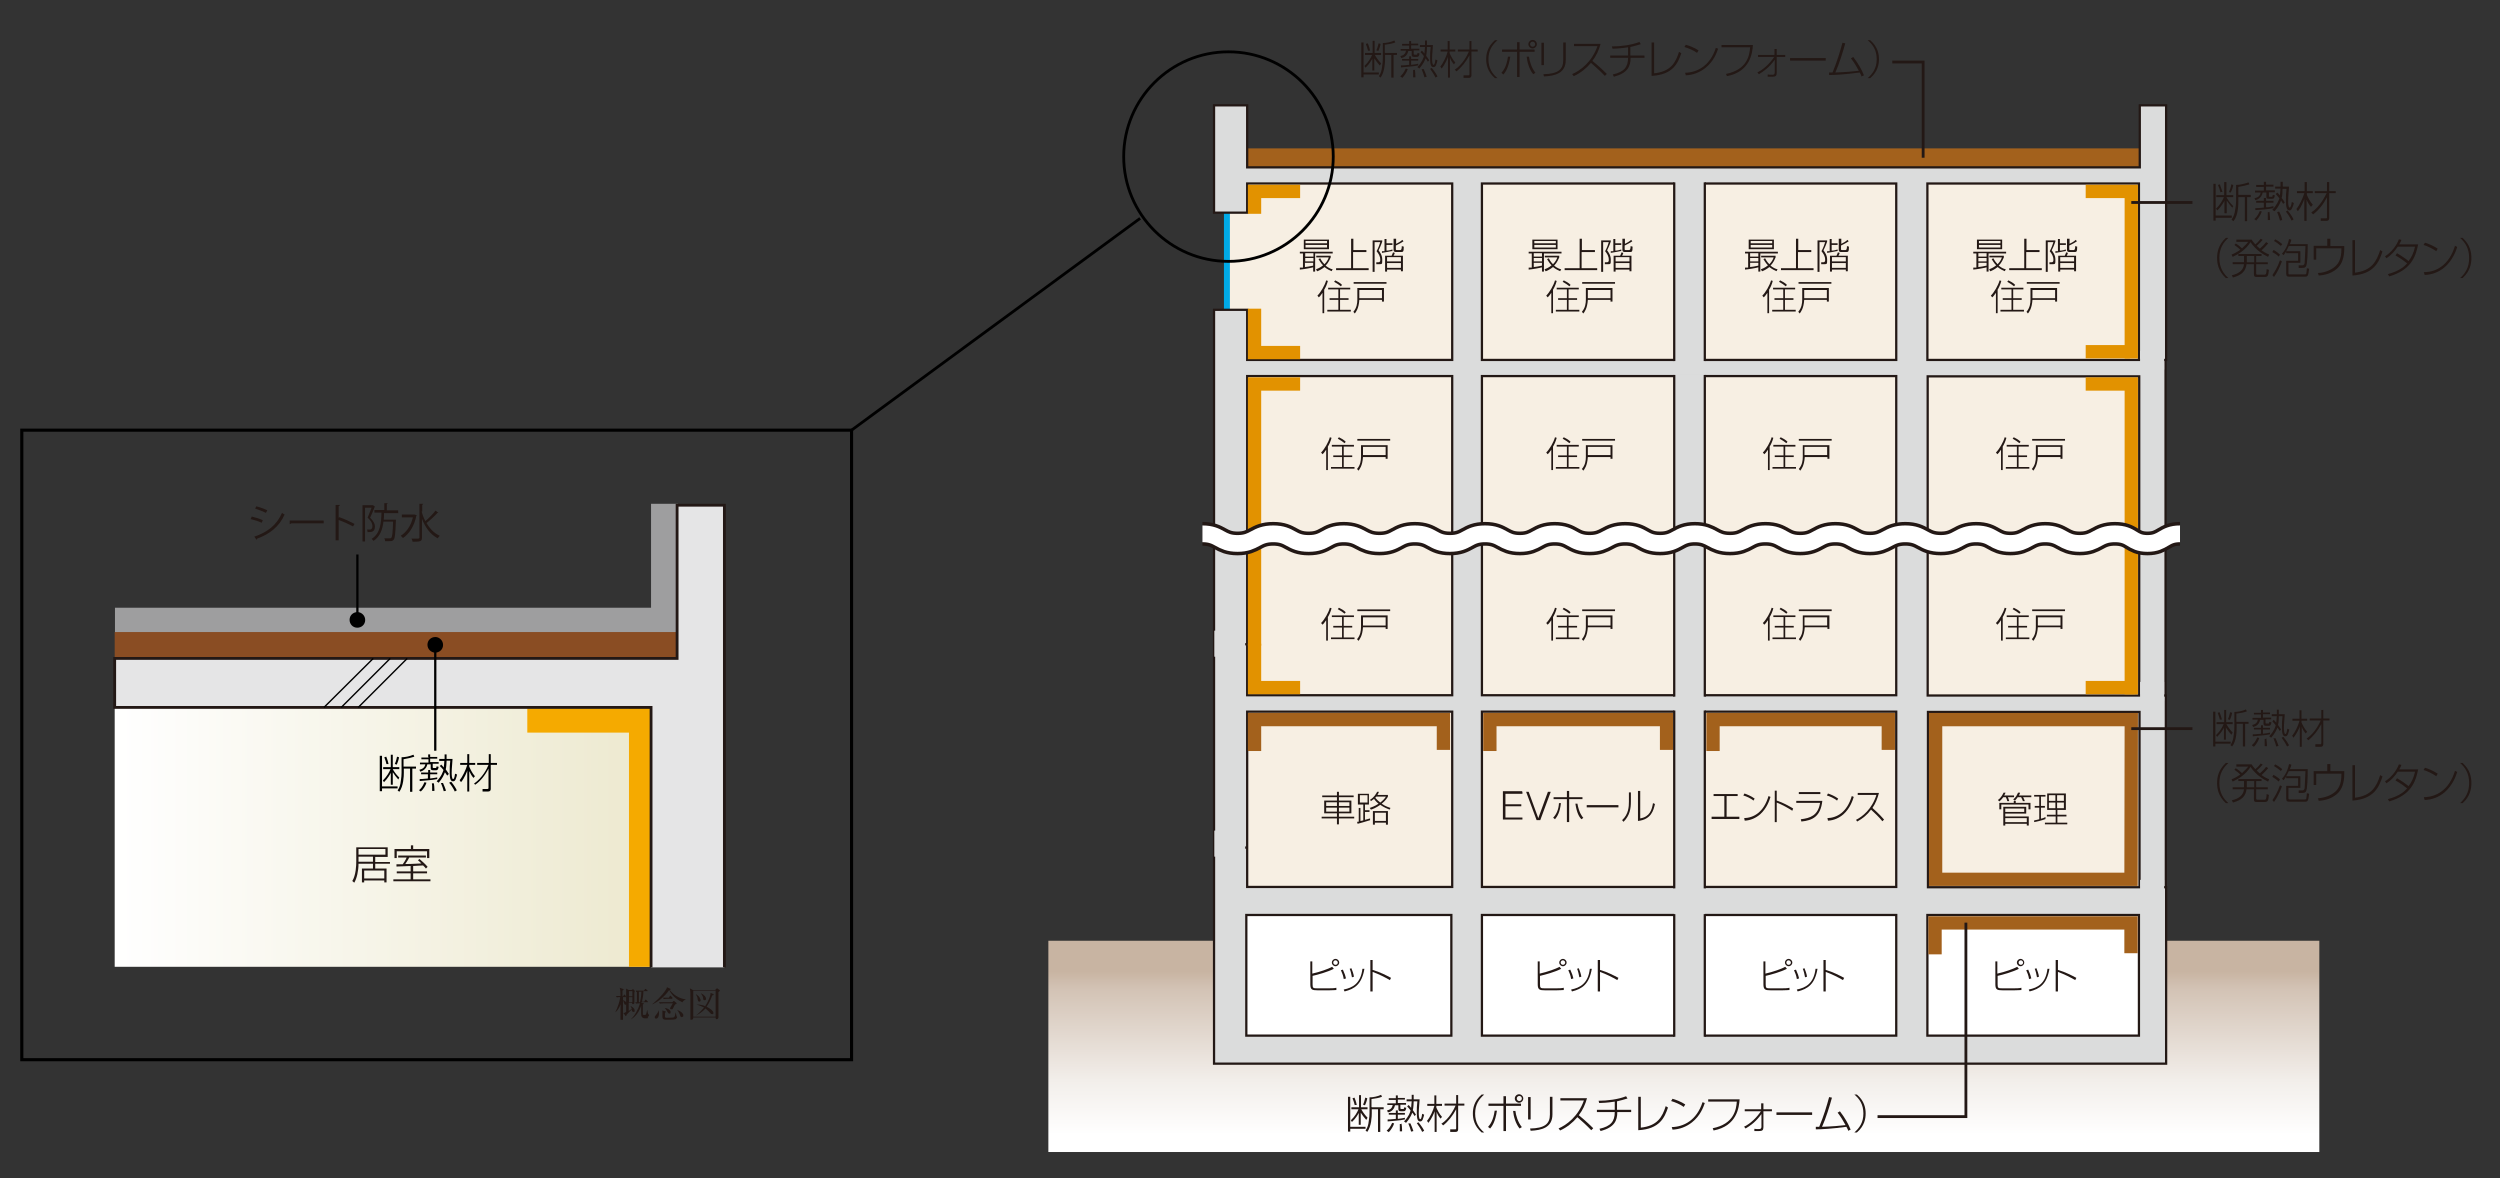 <?xml version="1.0" encoding="UTF-8"?>
<svg id="_レイヤー_1" data-name="レイヤー_1" xmlns="http://www.w3.org/2000/svg" xmlns:xlink="http://www.w3.org/1999/xlink" version="1.1" viewBox="0 0 882.8 416">
  <rect x="0" y="0" width="882.8" height="416" fill="#333333" stroke="none"/>
  <!-- Generator: Adobe Illustrator 29.0.1, SVG Export Plug-In . SVG Version: 2.1.0 Build 192)  -->
  <defs>
    <style>
      .st0, .st1, .st2, .st3, .st4, .st5, .st6, .st7, .st8, .st9, .st10, .st11 {
        fill: none;
      }

      .st1 {
        stroke: #e29200;
      }

      .st1, .st6, .st7, .st9 {
        stroke-miterlimit: 10;
      }

      .st1, .st9 {
        stroke-width: 4.7px;
      }

      .st12 {
        fill: #cfe8f7;
      }

      .st2, .st13, .st14, .st8, .st11 {
        stroke: #231815;
      }

      .st2, .st4, .st14 {
        stroke-width: .8px;
      }

      .st15 {
        fill: #8a4d23;
      }

      .st13 {
        fill: #e5e5e6;
      }

      .st16 {
        fill: #f5aa00;
      }

      .st17 {
        fill: #9e9e9f;
      }

      .st3 {
        stroke-width: .5px;
      }

      .st3, .st4, .st6, .st7 {
        stroke: #000;
      }

      .st18 {
        fill: #bebfbf;
      }

      .st19 {
        fill: #a3611c;
      }

      .st20 {
        fill: url(#_名称未設定グラデーション_6);
      }

      .st21 {
        fill: url(#_名称未設定グラデーション_5);
      }

      .st22 {
        fill: url(#_名称未設定グラデーション_4);
      }

      .st23 {
        fill: url(#_名称未設定グラデーション_3);
      }

      .st24 {
        fill: url(#_名称未設定グラデーション_2);
      }

      .st25 {
        fill: url(#_名称未設定グラデーション_7);
      }

      .st5 {
        stroke: #fff;
        stroke-width: 5.9px;
      }

      .st26 {
        fill: #f7efe3;
      }

      .st27, .st14 {
        fill: #dbdcdc;
      }

      .st28 {
        fill: #231815;
      }

      .st29 {
        fill: #fff;
      }

      .st30 {
        fill: #b4def4;
      }

      .st6 {
        stroke-width: 1.1px;
      }

      .st8 {
        stroke-width: 8.4px;
      }

      .st9 {
        stroke: #a3611c;
      }

      .st31 {
        fill: url(#_名称未設定グラデーション);
      }

      .st10 {
        stroke: #00aae7;
        stroke-width: 4.2px;
      }

      .st32 {
        clip-path: url(#clippath);
      }
    </style>
    <linearGradient id="_名称未設定グラデーション" data-name="名称未設定グラデーション" x1="594.6" y1="17.3" x2="594.6" y2="81.4" gradientTransform="translate(0 418) scale(1 -1)" gradientUnits="userSpaceOnUse">
      <stop offset="0" stop-color="#fff"/>
      <stop offset=".3" stop-color="#f2eeea"/>
      <stop offset=".8" stop-color="#d3c3b5"/>
      <stop offset=".9" stop-color="#c8b4a2"/>
    </linearGradient>
    <clipPath id="clippath">
      <rect class="st0" x="39.3" y="169" width="229.3" height="172.4"/>
    </clipPath>
    <linearGradient id="_名称未設定グラデーション_2" data-name="名称未設定グラデーション 2" x1="-2122.8" y1="54.3" x2="-1918.9" y2="54.3" gradientTransform="translate(-1878.4 418) rotate(-180)" gradientUnits="userSpaceOnUse">
      <stop offset="0" stop-color="#ebe7cb"/>
      <stop offset="1" stop-color="#fff"/>
    </linearGradient>
    <linearGradient id="_名称未設定グラデーション_3" data-name="名称未設定グラデーション 3" x1="-2153.8" y1="-88.1" x2="-2153.8" y2="-113.9" gradientTransform="translate(-1878.4 418) rotate(-180)" gradientUnits="userSpaceOnUse">
      <stop offset=".4" stop-color="#bebfbf"/>
      <stop offset="1" stop-color="#fff"/>
    </linearGradient>
    <linearGradient id="_名称未設定グラデーション_4" data-name="名称未設定グラデーション 4" x1="-2139.7" y1="-25" x2="-2139.7" y2="11.7" gradientTransform="translate(-1878.4 418) rotate(-180)" gradientUnits="userSpaceOnUse">
      <stop offset="0" stop-color="#ed7700"/>
      <stop offset="1" stop-color="#f8c375"/>
    </linearGradient>
    <linearGradient id="_名称未設定グラデーション_5" data-name="名称未設定グラデーション 5" x1="-2139.7" y1="-66.2" x2="-2139.7" y2="-29.5" gradientTransform="translate(-1878.4 418) rotate(-180)" gradientUnits="userSpaceOnUse">
      <stop offset="0" stop-color="#ed7700"/>
      <stop offset="1" stop-color="#f8c375"/>
    </linearGradient>
    <linearGradient id="_名称未設定グラデーション_6" data-name="名称未設定グラデーション 6" x1="-2304.9" y1="-54.9" x2="-1930.5" y2="-54.9" gradientTransform="translate(-1878.4 418) rotate(-180)" gradientUnits="userSpaceOnUse">
      <stop offset=".5" stop-color="#bebfbf"/>
      <stop offset=".6" stop-color="#c2c3c3"/>
      <stop offset=".8" stop-color="#cecfcf"/>
      <stop offset=".9" stop-color="#e3e3e3"/>
      <stop offset="1" stop-color="#fff"/>
    </linearGradient>
    <linearGradient id="_名称未設定グラデーション_7" data-name="名称未設定グラデーション 7" x1="-2151.6" y1="-.8" x2="-1930.5" y2="-.8" gradientTransform="translate(-1878.4 418) rotate(-180)" gradientUnits="userSpaceOnUse">
      <stop offset=".8" stop-color="#c0a586"/>
      <stop offset=".9" stop-color="#d1bea8"/>
      <stop offset=".9" stop-color="#eae1d7"/>
      <stop offset="1" stop-color="#f9f6f4"/>
      <stop offset="1" stop-color="#fff"/>
    </linearGradient>
  </defs>
  <rect class="st31" x="370.2" y="332.2" width="448.8" height="74.6"/>
  <rect class="st29" x="434.3" y="314.3" width="324.7" height="59.1"/>
  <rect class="st10" x="434.3" y="61.7" width="325.7" height="252.6"/>
  <rect class="st26" x="434.3" y="61.7" width="325.7" height="255.6"/>
  <rect class="st19" x="440.1" y="52.4" width="315.2" height="6.6"/>
  <path class="st14" d="M755.3,127.1v-62.3h-74.7v62.3h84.1v118.5h-9.3v-112.7h-74.7v112.7h84.1v67.7h-9.3v-61.9h-74.7v61.9h84.1v62.3h-336.2v-76.3h11.7v13.9h72.4v-61.9h-72.4v48h-11.7v-71.8h11.7v18h72.4v-112.7h-72.4v94.7h-11.7v-118.1h11.7v17.7h72.4v-62.3h-72.4v10.3h-11.7v-37.9h11.7v21.9h315.2v-21.9h9.3v89.9h-9.6ZM669.6,64.8h-146.3v62.3h146.3v-62.3ZM512.5,365.7v-42.6h-72.4v42.6h72.4ZM669.6,365.7v-42.6h-146.3v42.6h146.3ZM680.6,323.1v42.6h74.7v-42.6h-74.7ZM669.6,251.3h-146.3v61.9h146.3v-61.9h0ZM669.6,132.8h-146.3v112.7h146.3v-112.7Z"/>
  <polyline class="st11" points="668.2 21.9 679.1 21.9 679.1 55.7"/>
  <polyline class="st1" points="736.5 67.6 752.6 67.6 752.6 126.6"/>
  <polyline class="st1" points="736.5 135.6 752.6 135.6 752.6 245.2"/>
  <line class="st1" x1="736.5" y1="242.8" x2="754" y2="242.8"/>
  <line class="st1" x1="736.5" y1="124.2" x2="752.1" y2="124.2"/>
  <polyline class="st1" points="459.1 67.6 443 67.6 443 75.5"/>
  <polyline class="st1" points="459.1 135.6 443 135.6 443 228"/>
  <polyline class="st1" points="443 109 443 124.5 459.1 124.5"/>
  <polyline class="st1" points="443 227.3 443 242.8 459.1 242.8"/>
  <polyline class="st9" points="443 265.2 443 254.1 509.7 254.1 509.7 264.8"/>
  <polyline class="st9" points="526.1 265.2 526.1 254.1 588.5 254.1 588.5 264.8"/>
  <polyline class="st9" points="604.9 265.2 604.9 254.1 666.8 254.1 666.8 264.8"/>
  <polyline class="st9" points="683.3 337 683.3 325.9 752.5 325.9 752.5 336.6"/>
  <polygon class="st9" points="752.6 254.1 683.5 254.1 683.5 310.5 752.5 310.5 752.6 254.1"/>
  <g>
    <path class="st28" d="M481.5,14.9v10.7h5.4v.7h-5.4v1h-.8v-12.3h.8ZM487.2,23.1c-.7-.8-1.4-1.7-1.9-2.5v4.3h-.7v-4.2c-.2.4-1,1.9-2.4,3.2l-.4-.6c1.5-1.4,2.3-2.9,2.7-3.9h-2.5v-.7h2.7v-4.3h.7v4.3h2.3v.7h-2.2c.3.6,1,1.7,2.2,3l-.4.7h-.1ZM483.1,18c-.2-.8-.4-1.5-.8-2.5l.7-.2c.1.3.6,1.4.8,2.6h-.7ZM486,17.8c.5-1,.7-2.2.8-2.5l.7.2c0,.3-.3,1.5-.8,2.5l-.6-.2h-.1ZM489.1,18.7h4.2v.7h-1.2v8h-.8v-8h-2.2v1.4c0,1.1-.1,4.6-1.6,6.6l-.6-.5c.3-.4.8-1.3,1-2.4,0-.4.4-2,.4-3.8v-5.5c1.2,0,2.8-.3,4.1-.9l.3.7c-1.1.4-2.1.6-3.7.8v2.8h.1Z"/>
    <path class="st28" d="M494.5,26.9c.5-.4,1.2-1.1,1.9-2.7l.7.2c-.3,1-1.1,2.3-1.9,3.1l-.7-.5h0ZM497.6,15.4v-.9h.7v.9h2.5v.6h-2.5v1.2h2.9v.6h-2v1.2c0,.3.2.3.3.3h.9s0-.2.2-.6l.7.2c-.2,1.1-.5,1.2-1,1.2h-1c-.6,0-.8-.3-.8-.7v-1.4h-1.2c-.4,1.9-1.8,2.4-2.5,2.5l-.3-.7c1.4-.3,1.8-1,2-1.9h-1.9v-.6h3v-1.2h-2.5v-.6h2.5,0ZM497.6,21.4h-2.5v-.6h2.5v-.9h.7v.9h2.5v.6h-2.5v1.5c1.2-.1,1.9-.3,2.5-.4v.6c-1.8.4-4.2.5-6.1.7v-.7c.4,0,1.1,0,2.9-.2v-1.6h0ZM499.6,24.5c.1.6.2,1.5.2,2.2s0,.4,0,.6h-.8v-2.6h.7v-.2ZM504.2,21.8c-.2-.4-.4-.7-.8-1.2-.3.8-.8,2-2.2,3.6l-.7-.5c1.7-1.8,2.2-3.3,2.3-3.9-.4-.5-.8-1-1.2-1.4l.5-.5c.2.2.5.5.9,1,0-.7.2-2,.2-2.3h-1.8v-.7h1.8v-1.6h.7v1.6h2.1c-.3,3.2-.3,4.8-.3,4.8,0,.4,0,2.2.5,2.2s.6-1.4.7-1.9l.7.3c0,.3-.3,1.1-.5,1.7-.2.4-.4.7-.9.7-.9,0-1.2-.9-1.2-3.1s0-1.7.2-4h-1.3c0,.8-.1,2.3-.3,3.1.2.3.8,1.1,1.1,1.6l-.5.5h0ZM502.7,24.3c.4.9.8,1.8,1.1,2.8l-.8.2c-.3-1.1-.5-1.6-1-2.9h.7,0ZM505.6,24c1.2,1.5,1.8,2.5,2,3l-.7.4c-.5-1.1-1.4-2.4-1.9-3.1l.6-.3Z"/>
    <path class="st28" d="M513.4,22.7c-.6-.7-1.1-1.4-1.4-2.4v7.1h-.7v-7.3c-.1.4-1,2.6-2.2,4.1l-.5-.7c1.1-1.3,2.2-3.7,2.6-5.3h-2.5v-.7h2.5v-3h.7v3h2v.7h-2v.6c.3.7,1,2.2,2,3.3l-.5.6ZM513.6,24.7c3-2,4.5-5.2,5.1-6.5h-3.9v-.7h4.1v-3h.7v3h2.2v.7h-2.2v8.3c0,.3,0,1-.9,1h-1.9v-.9c0,0,1.7,0,1.7,0,.2,0,.4,0,.4-.4v-6.7c-1.2,2.3-2.9,4.4-4.6,5.7l-.6-.6h0Z"/>
    <path class="st28" d="M528.8,14.2c-1.8,1.6-3.2,3.5-3.2,6.7s1.4,5.2,3.2,6.7h-.9c-2.7-2.3-3.1-4.9-3.1-6.7s.4-4.4,3.1-6.7c0,0,.9,0,.9,0Z"/>
    <path class="st28" d="M530.2,25.7c.7-.8,1.8-2.2,2.3-5.7h.8c-.6,4.1-1.8,5.6-2.4,6.3l-.8-.6h.1ZM536.6,14.9v2.6h5.3v.8h-5.3v8.9h-.9v-8.9h-5.3v-.8h5.3v-2.6h.9ZM539.9,19.9c.2,1.7.9,4.1,2.3,5.8l-.8.5c-1.4-1.7-2.1-4.2-2.3-6.2h.9-.1ZM542.7,15.6c0,.8-.7,1.5-1.5,1.5s-1.5-.7-1.5-1.5.7-1.5,1.5-1.5,1.5.7,1.5,1.5ZM540.3,15.6c0,.5.4.9.9.9s.9-.4.9-.9-.4-.9-.9-.9-.9.4-.9.9Z"/>
    <path class="st28" d="M545.2,23h-.9v-7.9h.9v7.9ZM552.9,21.2c0,4.7-3.8,5.6-7.7,5.8l-.2-.8c5.1-.1,7-1.6,7-4.9v-6.3h.9v6.3h0Z"/>
    <path class="st28" d="M555.1,26.2c2.8-1.2,7-4.2,9-9.9h-8.3v-.8h9.4c-.6,2.2-1.5,4.2-2.9,6,.5.4,2.7,2.2,5.1,4.6l-.7.7c-1.3-1.4-3.7-3.6-4.9-4.6-1.7,2-3.7,3.6-6.1,4.7l-.5-.7h0Z"/>
    <path class="st28" d="M575.8,19.6h4.9v.8h-4.9c0,3-1,5.4-5.9,6.7l-.4-.8c4-.9,5.4-2.6,5.4-5.9h-6.3v-.8h6.3v-2.9c-2.5.4-4.7.5-5.5.5l-.2-.8c3.1,0,7-.5,9.7-1.6l.5.8c-1.2.4-2.5.7-3.7,1v3h.1Z"/>
    <path class="st28" d="M584,25.9c6-.6,7.7-3.8,8.9-7.6l.8.5c-1.2,3.5-2.9,7.6-10.5,8v-11.8h.9v10.9h-.1Z"/>
    <path class="st28" d="M599.3,18.7c-1.2-.9-3.1-1.7-4.5-2.1l.5-.8c1.1.3,3,1,4.5,2l-.5.8h0ZM595,25.7c4.2-.1,8.8-2.3,10.9-8.8l.8.3c-.5,1.5-1.6,4.5-4.5,6.8-2,1.6-4.4,2.5-6.9,2.6l-.3-1h0Z"/>
    <path class="st28" d="M619,15.8c-.2,2.9-.9,9.5-9.2,11.1l-.3-.8c7.5-1.5,8.3-6.6,8.5-9.4h-10.1v-.8h11.1Z"/>
    <path class="st28" d="M620.5,25.6c2.5-1.2,4.7-3.5,6-5.5h-5.7v-.7h5.8v-2.1h.8v2.1h3v.7h-3v5.6c0,1.1-.4,1.4-1.6,1.4h-1.6v-.8c0,0,.2,0,.9.1h.8q.8,0,.8-.8v-4.5c-2.1,2.9-4.1,4.2-5.6,5.1l-.5-.6h-.1Z"/>
    <path class="st28" d="M644.7,20.5v.9h-12.6v-.9h12.6Z"/>
    <path class="st28" d="M654.4,20.1c1.9,2.5,3,4.5,3.8,6.5l-.9.4c0-.4-.3-.8-.6-1.4-5.1.7-8.9.9-10.8.9v-.9h1.2c1.6-3.8,2.7-7.5,3.5-10.5l1,.2c-.7,2.6-2.2,7.5-3.5,10.3,3.2-.1,6.9-.4,8.3-.6-.8-1.5-1.7-3-2.8-4.4l.7-.4h0Z"/>
    <path class="st28" d="M660.4,14.2c2.7,2.3,3.1,4.9,3.1,6.7s-.4,4.4-3.1,6.7h-.9c1.8-1.6,3.2-3.5,3.2-6.7s-1.4-5.2-3.2-6.7c0,0,.9,0,.9,0Z"/>
  </g>
  <g>
    <path class="st28" d="M711.2,280.9v.6h-2.2c.2.3.4,1.1.5,1.4h-.7c0-.3-.3-1-.5-1.4h-.9c-.5.7-.9,1.1-1.4,1.5l-.5-.5c1.3-.9,1.9-2.4,2-2.6h.7c-.2.5-.3.7-.5,1h3.5ZM711.1,283.5v-.7h.7v.7h5.2v2.3h-.7v-1.7h-9.6v1.7h-.7v-2.3h5.1ZM715.5,284.9v2.4h-7.4v1h8.3v3.2h-.7v-.6h-7.6v.6h-.7v-6.6h8.1ZM708.1,285.5v1.2h6.7v-1.2h-6.7ZM708.1,288.9v1.4h7.6v-1.4h-7.6ZM717.3,280.9v.6h-2.9c.2.3.5,1,.6,1.4h-.7c0-.3-.2-.4-.6-1.4h-1.2c-.5.7-.7.9-1,1.2l-.6-.4c1-.8,1.4-1.7,1.7-2.4h.7c0,.4-.2.6-.4,1h4.4Z"/>
    <path class="st28" d="M722.4,289.2c-1.6.6-3.1.9-4.1,1.1v-.6c.3,0,1.3-.3,1.8-.4v-4.1h-1.6v-.6h1.6v-3.3h-1.8v-.6h4v.6h-1.6v3.3h1.4v.6h-1.4v3.9c.9-.2,1.2-.4,1.6-.6v.7h0ZM729.5,280.2v5.8h-3v1.7h3.2v.6h-3.2v2.2h3.5v.6h-7.9v-.6h3.8v-2.2h-3.1v-.6h3.1v-1.7h-3v-5.8h6.7,0ZM725.8,280.8h-2.3v2h2.3v-2ZM725.8,283.4h-2.3v2h2.3v-2ZM728.8,280.8h-2.4v2h2.4v-2ZM728.8,283.4h-2.4v2h2.4v-2Z"/>
  </g>
  <g>
    <path class="st28" d="M539.7,94.5c.4,0,.7,0,1.2,0v-5h-1.1v-.6h11.6v.6h-6.2v6.4h-.7v-1.5c-.6.2-3.4.7-4.7.8v-.7h0ZM550,84.6v3.4h-8.9v-3.4h8.9ZM544.5,89.4h-2.9v1.2h2.9v-1.2ZM544.5,91.1h-2.9v1.2h2.9v-1.2ZM541.6,94.3c.4,0,2-.3,2.9-.5v-1h-2.9v1.5ZM549.4,85.1h-7.6v.8h7.6v-.8ZM549.4,86.5h-7.6v.9h7.6v-.9ZM551,95.8c-.7-.3-1.6-.7-2.6-1.5-1,.8-2,1.3-2.6,1.5l-.4-.7c.5-.2,1.4-.5,2.5-1.4-.9-.9-1.3-1.8-1.6-2.2l.6-.3c.2.4.6,1.2,1.5,2.1,1-1,1.4-2,1.5-2.4h-4.4v-.6h5.1v.6c-.2.4-.7,1.8-1.8,2.9,1.1.9,2,1.2,2.5,1.3l-.4.7h.1Z"/>
    <path class="st28" d="M558.5,88.3h4.7v.7h-4.7v5.7h5.5v.7h-11.5v-.7h5.3v-10.4h.8v4h0Z"/>
    <path class="st28" d="M568.8,84.7v.6c-.2.5-.4,1.3-1.3,3.1.5.7,1.3,1.7,1.3,3.3s0,1.6-1.2,1.6h-.9v-.7c0,0,.8,0,.8,0,.6,0,.6-.6.6-.8,0-1.4-.6-2.2-1.3-3.1.7-1.3,1.1-2.5,1.3-3.2h-2v10.5h-.7v-11.1h3.4v-.2ZM572.6,88.6c-.8.2-2.7.5-3.8.7v-.6c.3,0,.5,0,.9,0v-4.3h.7v1.5h2.1v.6h-2.1v2c.8,0,1.4-.2,2.1-.4v.6h0ZM576.1,95.8h-.7v-.6h-4.9v.7h-.7v-5.6h2.3c.2-.4.5-1.1.5-1.2l.6.2c0,.3-.3.8-.4,1h3.3v5.6h0ZM575.4,90.8h-4.9v1.5h4.9v-1.5ZM575.4,92.9h-4.9v1.7h4.9v-1.7ZM573.8,84.2v1.9c.8-.4,1.4-.7,2.2-1.4l.4.5c-.8.6-2.5,1.4-2.7,1.5v1.2c0,.3,0,.4.4.4h1.2q.5,0,.5-1.4l.7.2c0,1.8-.2,1.9-1,1.9h-1.6c-.4,0-1,0-1-.8v-3.9h.9Z"/>
    <path class="st28" d="M548.5,110.6h-.7v-7.2c-.7,1-1,1.4-1.3,1.6l-.5-.6c1.2-1.2,2.6-3.6,3.1-5.4l.6.2c-.3,1.2-.9,2.5-1.3,3.1v8.3h.1ZM557.4,102.2h-3.5v3.1h3v.6h-3v3.5h3.8v.6h-8.3v-.6h3.9v-3.5h-3.1v-.6h3.1v-3.1h-3.6v-.6h7.8v.6h-.1ZM554.2,101.1c-.6-.5-1.5-1.1-2.4-1.6l.4-.5c.6.3,1.8.9,2.4,1.6l-.4.5Z"/>
    <path class="st28" d="M569.4,101.7v4.8h-.7v-.6h-8c-.2,3.1-1.2,4.3-1.6,4.8l-.5-.6c1.2-1.4,1.4-3,1.4-4.3v-4.1h9.4,0ZM570.3,100.2h-11.6v-.6h11.6v.6ZM568.7,102.4h-8v2.9h8v-2.9Z"/>
  </g>
  <g>
    <path class="st28" d="M548.5,166h-.7v-7.2c-.7,1-1,1.4-1.3,1.6l-.5-.6c1.2-1.2,2.6-3.6,3.1-5.4l.6.2c-.3,1.2-.9,2.5-1.3,3.1v8.3h.1ZM557.4,157.7h-3.5v3.1h3v.6h-3v3.5h3.8v.6h-8.3v-.6h3.9v-3.5h-3.1v-.6h3.1v-3.1h-3.6v-.6h7.8v.6h-.1ZM554.2,156.5c-.6-.5-1.5-1.1-2.4-1.6l.4-.5c.6.3,1.8.9,2.4,1.6l-.4.5Z"/>
    <path class="st28" d="M569.4,157.2v4.8h-.7v-.6h-8c-.2,3.1-1.2,4.3-1.6,4.8l-.5-.6c1.2-1.4,1.4-3,1.4-4.3v-4.1h9.4,0ZM570.3,155.6h-11.6v-.6h11.6v.6ZM568.7,157.8h-8v2.9h8v-2.9Z"/>
  </g>
  <g>
    <path class="st28" d="M625,166h-.7v-7.2c-.7,1-1,1.4-1.3,1.6l-.5-.6c1.2-1.2,2.6-3.6,3.1-5.4l.6.2c-.3,1.2-.9,2.5-1.3,3.1v8.3h.1ZM633.9,157.7h-3.5v3.1h3v.6h-3v3.5h3.8v.6h-8.3v-.6h3.9v-3.5h-3.1v-.6h3.1v-3.1h-3.6v-.6h7.8v.6h-.1ZM630.8,156.5c-.6-.5-1.5-1.1-2.4-1.6l.4-.5c.6.3,1.8.9,2.4,1.6l-.4.5Z"/>
    <path class="st28" d="M646,157.2v4.8h-.7v-.6h-8c-.2,3.1-1.2,4.3-1.6,4.8l-.5-.6c1.2-1.4,1.4-3,1.4-4.3v-4.1h9.4,0ZM646.8,155.6h-11.6v-.6h11.6v.6ZM645.2,157.8h-8v2.9h8v-2.9Z"/>
  </g>
  <g>
    <path class="st28" d="M707.3,166h-.7v-7.2c-.7,1-1,1.4-1.3,1.6l-.5-.6c1.2-1.2,2.6-3.6,3.1-5.4l.6.2c-.3,1.2-.9,2.5-1.3,3.1v8.3h.1ZM716.3,157.7h-3.5v3.1h3v.6h-3v3.5h3.8v.6h-8.3v-.6h3.9v-3.5h-3.1v-.6h3.1v-3.1h-3.6v-.6h7.8v.6h-.1ZM713.1,156.5c-.6-.5-1.5-1.1-2.4-1.6l.4-.5c.6.3,1.8.9,2.4,1.6l-.4.5Z"/>
    <path class="st28" d="M728.3,157.2v4.8h-.7v-.6h-8c-.2,3.1-1.2,4.3-1.6,4.8l-.5-.6c1.2-1.4,1.4-3,1.4-4.3v-4.1h9.4,0ZM729.2,155.6h-11.6v-.6h11.6v.6ZM727.6,157.8h-8v2.9h8v-2.9Z"/>
  </g>
  <g>
    <path class="st28" d="M469,166h-.7v-7.2c-.7,1-1,1.4-1.3,1.6l-.5-.6c1.2-1.2,2.6-3.6,3.1-5.4l.6.2c-.3,1.2-.9,2.5-1.3,3.1v8.3h0ZM478,157.7h-3.5v3.1h3v.6h-3v3.5h3.8v.6h-8.3v-.6h3.9v-3.5h-3.1v-.6h3.1v-3.1h-3.6v-.6h7.8v.6h0ZM474.8,156.5c-.6-.5-1.5-1.1-2.4-1.6l.4-.5c.6.3,1.8.9,2.4,1.6l-.4.5Z"/>
    <path class="st28" d="M490,157.2v4.8h-.7v-.6h-8c-.2,3.1-1.2,4.3-1.6,4.8l-.5-.6c1.2-1.4,1.4-3,1.4-4.3v-4.1h9.4ZM490.9,155.6h-11.6v-.6h11.6v.6ZM489.3,157.8h-8v2.9h8v-2.9Z"/>
  </g>
  <g>
    <path class="st28" d="M548.5,226.2h-.7v-7.2c-.7,1-1,1.4-1.3,1.6l-.5-.6c1.2-1.2,2.6-3.6,3.1-5.4l.6.2c-.3,1.2-.9,2.5-1.3,3.1v8.3h.1ZM557.4,217.9h-3.5v3.1h3v.6h-3v3.5h3.8v.6h-8.3v-.6h3.9v-3.5h-3.1v-.6h3.1v-3.1h-3.6v-.6h7.8v.6h-.1ZM554.2,216.7c-.6-.5-1.5-1.1-2.4-1.6l.4-.5c.6.3,1.8.9,2.4,1.6l-.4.5Z"/>
    <path class="st28" d="M569.4,217.3v4.8h-.7v-.6h-8c-.2,3.1-1.2,4.3-1.6,4.8l-.5-.6c1.2-1.4,1.4-3,1.4-4.3v-4.1h9.4,0ZM570.3,215.8h-11.6v-.6h11.6v.6ZM568.7,218h-8v2.9h8v-2.9Z"/>
  </g>
  <g>
    <path class="st28" d="M625,226.2h-.7v-7.2c-.7,1-1,1.4-1.3,1.6l-.5-.6c1.2-1.2,2.6-3.6,3.1-5.4l.6.2c-.3,1.2-.9,2.5-1.3,3.1v8.3h.1ZM633.9,217.9h-3.5v3.1h3v.6h-3v3.5h3.8v.6h-8.3v-.6h3.9v-3.5h-3.1v-.6h3.1v-3.1h-3.6v-.6h7.8v.6h-.1ZM630.8,216.7c-.6-.5-1.5-1.1-2.4-1.6l.4-.5c.6.3,1.8.9,2.4,1.6l-.4.5Z"/>
    <path class="st28" d="M646,217.3v4.8h-.7v-.6h-8c-.2,3.1-1.2,4.3-1.6,4.8l-.5-.6c1.2-1.4,1.4-3,1.4-4.3v-4.1h9.4,0ZM646.8,215.8h-11.6v-.6h11.6v.6ZM645.2,218h-8v2.9h8v-2.9Z"/>
  </g>
  <g>
    <path class="st28" d="M613.6,280.4v.7h-3.9v7.3h4.5v.8h-9.8v-.8h4.5v-7.3h-3.8v-.7h8.5Z"/>
    <path class="st28" d="M619.2,282.7c-1-.8-2.5-1.5-3.6-1.8l.4-.7c.9.3,2.4.9,3.6,1.8l-.4.7ZM615.8,288.9c3.4-.1,7-2,8.7-7.8l.7.3c-.4,1.3-1.3,4-3.6,6.1-1.6,1.4-3.5,2.2-5.5,2.3l-.2-.9h-.1Z"/>
    <path class="st28" d="M627.4,279.2v3.5c2.2.7,4.5,2,5.8,2.8l-.3.8c-1.5-1-3.5-2.1-5.5-2.9v6.9h-.7v-11.1h.7Z"/>
    <path class="st28" d="M643.5,282.8c-.6,5.5-3.4,6.9-7.4,7.3l-.2-.8c3.3-.4,6.1-1.3,6.8-5.8h-8.4v-.7h9.2ZM642.8,279.7v.7h-7.6v-.7h7.6Z"/>
    <path class="st28" d="M648.7,282.7c-1-.8-2.5-1.5-3.6-1.8l.4-.7c.9.3,2.4.9,3.6,1.8l-.4.7ZM645.2,288.9c3.4-.1,7-2,8.7-7.8l.7.3c-.4,1.3-1.3,4-3.6,6.1-1.6,1.4-3.5,2.2-5.5,2.3l-.2-.9h-.1Z"/>
    <path class="st28" d="M655.4,289.5c2.2-1.1,5.6-3.7,7.2-8.8h-6.6v-.7h7.5c-.5,1.9-1.2,3.7-2.3,5.3.4.4,2.2,1.9,4.1,4.1l-.6.6c-1-1.3-3-3.2-4-4.1-1.3,1.8-3,3.2-4.9,4.2l-.4-.6Z"/>
  </g>
  <g>
    <path class="st28" d="M537.6,279.6v.7h-6v3.7h5.6v.7h-5.6v4h6v.7h-6.9v-10h6.8v.2Z"/>
    <path class="st28" d="M539.8,279.6l3.4,9.3,3.4-9.3h1l-3.7,10h-1.3l-3.7-10h.9,0Z"/>
    <path class="st28" d="M548.5,288.7c1.2-1.3,1.9-3,2-5.1h.7c-.4,3.4-1.3,4.7-2.1,5.7l-.7-.6h0ZM554.1,279.3v2.2h4.7v.7h-4.7v8.1h-.8v-8.1h-4.7v-.7h4.7v-2.2h.8ZM557,283.7c.6,3.3,1.6,4.5,2.1,5.1l-.7.5c-.8-.9-1.6-2.2-2.1-5.5h.7Z"/>
    <path class="st28" d="M571.5,284.3v.8h-11.2v-.8h11.2Z"/>
    <path class="st28" d="M575.9,283c0,2.6-.4,5-2.6,7.2l-.5-.6c2.3-2.1,2.4-4.8,2.4-6.5v-3.3h.7v3.3h0ZM579.2,289c3.4-.6,4.1-3,4.5-5.4l.7.3c-.5,2.2-1.3,5.5-6,6v-10.6h.8v9.7Z"/>
  </g>
  <g>
    <path class="st28" d="M707.3,226.2h-.7v-7.2c-.7,1-1,1.4-1.3,1.6l-.5-.6c1.2-1.2,2.6-3.6,3.1-5.4l.6.2c-.3,1.2-.9,2.5-1.3,3.1v8.3h.1ZM716.3,217.9h-3.5v3.1h3v.6h-3v3.5h3.8v.6h-8.3v-.6h3.9v-3.5h-3.1v-.6h3.1v-3.1h-3.6v-.6h7.8v.6h-.1ZM713.1,216.7c-.6-.5-1.5-1.1-2.4-1.6l.4-.5c.6.3,1.8.9,2.4,1.6l-.4.5Z"/>
    <path class="st28" d="M728.3,217.3v4.8h-.7v-.6h-8c-.2,3.1-1.2,4.3-1.6,4.8l-.5-.6c1.2-1.4,1.4-3,1.4-4.3v-4.1h9.4,0ZM729.2,215.8h-11.6v-.6h11.6v.6ZM727.6,218h-8v2.9h8v-2.9Z"/>
  </g>
  <g>
    <path class="st28" d="M469,226.2h-.7v-7.2c-.7,1-1,1.4-1.3,1.6l-.5-.6c1.2-1.2,2.6-3.6,3.1-5.4l.6.2c-.3,1.2-.9,2.5-1.3,3.1v8.3h0ZM478,217.9h-3.5v3.1h3v.6h-3v3.5h3.8v.6h-8.3v-.6h3.9v-3.5h-3.1v-.6h3.1v-3.1h-3.6v-.6h7.8v.6h0ZM474.8,216.7c-.6-.5-1.5-1.1-2.4-1.6l.4-.5c.6.3,1.8.9,2.4,1.6l-.4.5Z"/>
    <path class="st28" d="M490,217.3v4.8h-.7v-.6h-8c-.2,3.1-1.2,4.3-1.6,4.8l-.5-.6c1.2-1.4,1.4-3,1.4-4.3v-4.1h9.4ZM490.9,215.8h-11.6v-.6h11.6v.6ZM489.3,218h-8v2.9h8v-2.9Z"/>
  </g>
  <g>
    <path class="st28" d="M543.7,339.5v4.3c2.7-.6,5.8-1.7,7-2.4l.6.7c-2.1,1.1-5.7,2.1-7.5,2.5v3c0,1.3.2,1.4,1.6,1.4h4.1c.8,0,1.9,0,2.7-.2v.8c-.4,0-1.4.1-2.4.1h-4.3c-1.8,0-2.5-.2-2.5-2.1v-8.1h.8,0ZM553.2,339.9c0,.7-.6,1.3-1.3,1.3s-1.3-.6-1.3-1.3.6-1.3,1.3-1.3,1.3.6,1.3,1.3ZM551.1,339.9c0,.4.3.8.8.8s.8-.4.8-.8-.4-.8-.8-.8-.8.3-.8.8Z"/>
    <path class="st28" d="M554.8,345.7c-.2-1.3-.6-2.2-1-3.1l.7-.2c.6,1.3,1,2.5,1.1,3.1l-.7.2h0ZM554.9,349.4c2.9-.6,5.9-2,6.5-7.3h.7c-.9,5.4-3.4,7.1-7,8l-.3-.6h0ZM557.7,345.1c-.2-1-.4-2.1-.8-3l.6-.2c.3.7.8,2.1.9,3l-.7.2Z"/>
    <path class="st28" d="M565,339v3.5c2.5.7,5,2,6.5,2.8l-.4.8c-1.7-1-3.9-2.1-6.1-2.9v6.9h-.8v-11.1h.8Z"/>
  </g>
  <g>
    <path class="st28" d="M623.4,339.5v4.3c2.7-.6,5.8-1.7,7-2.4l.6.7c-2.1,1.1-5.7,2.1-7.5,2.5v3c0,1.3.2,1.4,1.6,1.4h4.1c.8,0,1.9,0,2.7-.2v.8c-.4,0-1.4.1-2.4.1h-4.3c-1.8,0-2.5-.2-2.5-2.1v-8.1h.8,0ZM632.9,339.9c0,.7-.6,1.3-1.3,1.3s-1.3-.6-1.3-1.3.6-1.3,1.3-1.3,1.3.6,1.3,1.3ZM630.8,339.9c0,.4.3.8.8.8s.8-.4.8-.8-.4-.8-.8-.8-.8.3-.8.8Z"/>
    <path class="st28" d="M634.5,345.7c-.2-1.3-.6-2.2-1-3.1l.7-.2c.6,1.3,1,2.5,1.1,3.1l-.7.2h0ZM634.6,349.4c2.9-.6,5.9-2,6.5-7.3h.7c-.9,5.4-3.4,7.1-7,8l-.3-.6h0ZM637.4,345.1c-.2-1-.4-2.1-.8-3l.6-.2c.3.7.8,2.1.9,3l-.7.2Z"/>
    <path class="st28" d="M644.7,339v3.5c2.5.7,5,2,6.5,2.8l-.4.8c-1.7-1-3.9-2.1-6.1-2.9v6.9h-.8v-11.1h.8Z"/>
  </g>
  <g>
    <path class="st28" d="M705.3,339.5v4.3c2.7-.6,5.8-1.7,7-2.4l.6.7c-2.1,1.1-5.7,2.1-7.5,2.5v3c0,1.3.2,1.4,1.6,1.4h4.1c.8,0,1.9,0,2.7-.2v.8c-.4,0-1.4.1-2.4.1h-4.3c-1.8,0-2.5-.2-2.5-2.1v-8.1h.8,0ZM714.8,339.9c0,.7-.6,1.3-1.3,1.3s-1.3-.6-1.3-1.3.6-1.3,1.3-1.3,1.3.6,1.3,1.3ZM712.8,339.9c0,.4.3.8.8.8s.8-.4.8-.8-.4-.8-.8-.8-.8.3-.8.8Z"/>
    <path class="st28" d="M716.5,345.7c-.2-1.3-.6-2.2-1-3.1l.7-.2c.6,1.3,1,2.5,1.1,3.1l-.7.2h0ZM716.5,349.4c2.9-.6,5.9-2,6.5-7.3h.7c-.9,5.4-3.4,7.1-7,8l-.3-.6h0ZM719.3,345.1c-.2-1-.4-2.1-.8-3l.6-.2c.3.7.8,2.1.9,3l-.7.2Z"/>
    <path class="st28" d="M726.7,339v3.5c2.5.7,5,2,6.5,2.8l-.4.8c-1.7-1-3.9-2.1-6.1-2.9v6.9h-.8v-11.1h.8Z"/>
  </g>
  <g>
    <path class="st28" d="M463.4,339.5v4.3c2.7-.6,5.8-1.7,7-2.4l.6.7c-2.1,1.1-5.7,2.1-7.5,2.5v3c0,1.3.2,1.4,1.6,1.4h4.1c.8,0,1.9,0,2.7-.2v.8c-.4,0-1.4.1-2.4.1h-4.3c-1.8,0-2.5-.2-2.5-2.1v-8.1h.8-.1ZM472.9,339.9c0,.7-.6,1.3-1.3,1.3s-1.3-.6-1.3-1.3.6-1.3,1.3-1.3,1.3.6,1.3,1.3ZM470.8,339.9c0,.4.3.8.8.8s.8-.4.8-.8-.4-.8-.8-.8-.8.3-.8.8Z"/>
    <path class="st28" d="M474.5,345.7c-.2-1.3-.6-2.2-1-3.1l.7-.2c.6,1.3,1,2.5,1.1,3.1l-.7.2h-.1ZM474.6,349.4c2.9-.6,5.9-2,6.5-7.3h.7c-.9,5.4-3.4,7.1-7,8l-.3-.6h0ZM477.4,345.1c-.2-1-.4-2.1-.8-3l.6-.2c.3.7.8,2.1.9,3l-.7.2Z"/>
    <path class="st28" d="M484.7,339v3.5c2.5.7,5,2,6.5,2.8l-.4.8c-1.7-1-3.9-2.1-6.1-2.9v6.9h-.8v-11.1h.8Z"/>
  </g>
  <g>
    <path class="st28" d="M478,281.5h-5.2v1.2h4.4v4.5h-4.4v1.2h5.4v.6h-5.4v2.1h-.7v-2.1h-5.4v-.6h5.4v-1.2h-4.5v-4.5h4.5v-1.2h-5.2v-.6h5.2v-1.3h.7v1.3h5.2v.6ZM472.1,283.3h-3.8v1.3h3.8v-1.3ZM472.1,285.2h-3.8v1.4h3.8v-1.4ZM476.5,283.3h-3.7v1.3h3.7v-1.3ZM476.5,285.2h-3.7v1.4h3.7v-1.4Z"/>
    <path class="st28" d="M483.9,289.6c-1.8.6-3.8,1.1-4.5,1.3l-.2-.7c.4,0,.5,0,.6-.1v-4.8h.6v4.6c.3,0,.5-.1,1-.2v-5.6h-1.9v-3.8h3.9v3.8h-1.4v2h1.6v.6h-1.6v2.8c.9-.2,1.3-.4,1.8-.5v.6h.1ZM482.9,280.8h-2.7v2.6h2.7v-2.6ZM490.7,285.9c-.8-.3-2-.8-3.3-1.7-1.4,1-2.6,1.5-3.3,1.7l-.4-.6c.5-.2,1.8-.6,3.1-1.5-.9-.7-1.4-1.4-1.6-1.7-.5.4-.8.6-1.1.8l-.3-.5c1.5-.9,2.1-2.1,2.5-2.8h.6c-.1.5-.3.7-.5,1.1h3.7v.6c-.2.4-.9,1.5-2.2,2.5,1.4,1,2.6,1.3,3.1,1.5l-.3.6h0ZM490.1,291.2h-.7v-.7h-3.9v.7h-.7v-4.8h5.3v4.8h0ZM489.4,287h-3.9v2.9h3.9v-2.9ZM486,281.3c-.1.2-.3.4-.4.4.6.7,1.1,1.1,1.8,1.7.9-.7,1.5-1.3,2-2.1h-3.4Z"/>
  </g>
  <g>
    <path class="st28" d="M458.9,94.5c.4,0,.7,0,1.2,0v-5h-1.1v-.6h11.6v.6h-6.2v6.4h-.7v-1.5c-.6.2-3.4.7-4.7.8v-.7h0ZM469.3,84.6v3.4h-8.9v-3.4h8.9ZM463.8,89.4h-2.9v1.2h2.9v-1.2ZM463.8,91.1h-2.9v1.2h2.9v-1.2ZM460.8,94.3c.4,0,2-.3,2.9-.5v-1h-2.9v1.5ZM468.6,85.1h-7.6v.8h7.6v-.8ZM468.6,86.5h-7.6v.9h7.6v-.9ZM470.3,95.8c-.7-.3-1.6-.7-2.6-1.5-1,.8-2,1.3-2.6,1.5l-.4-.7c.5-.2,1.4-.5,2.5-1.4-.9-.9-1.3-1.8-1.6-2.2l.6-.3c.2.4.6,1.2,1.5,2.1,1-1,1.4-2,1.5-2.4h-4.4v-.6h5.1v.6c-.2.4-.7,1.8-1.8,2.9,1.1.9,2,1.2,2.5,1.3l-.4.7h0Z"/>
    <path class="st28" d="M477.8,88.3h4.7v.7h-4.7v5.7h5.5v.7h-11.5v-.7h5.3v-10.4h.8v4h0Z"/>
    <path class="st28" d="M488.1,84.7v.6c-.2.5-.4,1.3-1.3,3.1.5.7,1.3,1.7,1.3,3.3s0,1.6-1.2,1.6h-.9v-.7c-.1,0,.8,0,.8,0,.6,0,.6-.6.6-.8,0-1.4-.6-2.2-1.3-3.1.7-1.3,1.1-2.5,1.3-3.2h-2v10.5h-.7v-11.1h3.4v-.2ZM491.8,88.6c-.8.2-2.7.5-3.8.7v-.6c.3,0,.5,0,.9,0v-4.3h.7v1.5h2.1v.6h-2.1v2c.8,0,1.4-.2,2.1-.4v.6h0ZM495.4,95.8h-.7v-.6h-4.9v.7h-.7v-5.6h2.3c.2-.4.5-1.1.5-1.2l.6.2c0,.3-.3.8-.4,1h3.3v5.6h0ZM494.7,90.8h-4.9v1.5h4.9v-1.5ZM494.7,92.9h-4.9v1.7h4.9v-1.7ZM493,84.2v1.9c.8-.4,1.4-.7,2.2-1.4l.4.5c-.8.6-2.5,1.4-2.7,1.5v1.2c0,.3,0,.4.4.4h1.2q.5,0,.5-1.4l.7.2c0,1.8-.2,1.9-1,1.9h-1.6c-.4,0-1,0-1-.8v-3.9h.9Z"/>
    <path class="st28" d="M467.7,110.6h-.7v-7.2c-.7,1-1,1.4-1.3,1.6l-.5-.6c1.2-1.2,2.6-3.6,3.1-5.4l.6.2c-.3,1.2-.9,2.5-1.3,3.1v8.3h0ZM476.7,102.2h-3.5v3.1h3v.6h-3v3.5h3.8v.6h-8.3v-.6h3.9v-3.5h-3.1v-.6h3.1v-3.1h-3.6v-.6h7.8v.6h0ZM473.5,101.1c-.6-.5-1.5-1.1-2.4-1.6l.4-.5c.6.3,1.8.9,2.4,1.6l-.4.5Z"/>
    <path class="st28" d="M488.7,101.7v4.8h-.7v-.6h-8c-.2,3.1-1.2,4.3-1.6,4.8l-.5-.6c1.2-1.4,1.4-3,1.4-4.3v-4.1h9.4ZM489.6,100.2h-11.6v-.6h11.6v.6ZM488,102.4h-8v2.9h8v-2.9Z"/>
  </g>
  <g>
    <path class="st28" d="M616.1,94.5c.4,0,.7,0,1.2,0v-5h-1.1v-.6h11.6v.6h-6.2v6.4h-.7v-1.5c-.6.2-3.4.7-4.7.8v-.7h0ZM626.4,84.6v3.4h-8.9v-3.4h8.9ZM620.9,89.4h-2.9v1.2h2.9v-1.2ZM620.9,91.1h-2.9v1.2h2.9v-1.2ZM618,94.3c.4,0,2-.3,2.9-.5v-1h-2.9v1.5ZM625.8,85.1h-7.6v.8h7.6v-.8ZM625.8,86.5h-7.6v.9h7.6v-.9ZM627.4,95.8c-.7-.3-1.6-.7-2.6-1.5-1,.8-2,1.3-2.6,1.5l-.4-.7c.5-.2,1.4-.5,2.5-1.4-.9-.9-1.3-1.8-1.6-2.2l.6-.3c.2.4.6,1.2,1.5,2.1,1-1,1.4-2,1.5-2.4h-4.4v-.6h5.1v.6c-.2.4-.7,1.8-1.8,2.9,1.1.9,2,1.2,2.5,1.3l-.4.7h.1Z"/>
    <path class="st28" d="M634.9,88.3h4.7v.7h-4.7v5.7h5.5v.7h-11.5v-.7h5.3v-10.4h.8v4h0Z"/>
    <path class="st28" d="M645.2,84.7v.6c-.2.5-.4,1.3-1.3,3.1.5.7,1.3,1.7,1.3,3.3s0,1.6-1.2,1.6h-.9v-.7c0,0,.8,0,.8,0,.6,0,.6-.6.6-.8,0-1.4-.6-2.2-1.3-3.1.7-1.3,1.1-2.5,1.3-3.2h-2v10.5h-.7v-11.1h3.4v-.2ZM649,88.6c-.8.2-2.7.5-3.8.7v-.6c.3,0,.5,0,.9,0v-4.3h.7v1.5h2.1v.6h-2.1v2c.8,0,1.4-.2,2.1-.4v.6h0ZM652.5,95.8h-.7v-.6h-4.9v.7h-.7v-5.6h2.3c.2-.4.5-1.1.5-1.2l.6.2c0,.3-.3.8-.4,1h3.3v5.6h0ZM651.8,90.8h-4.9v1.5h4.9v-1.5ZM651.8,92.9h-4.9v1.7h4.9v-1.7ZM650.2,84.2v1.9c.8-.4,1.4-.7,2.2-1.4l.4.5c-.8.6-2.5,1.4-2.7,1.5v1.2c0,.3,0,.4.4.4h1.2q.5,0,.5-1.4l.7.2c0,1.8-.2,1.9-1,1.9h-1.6c-.4,0-1,0-1-.8v-3.9h.9Z"/>
    <path class="st28" d="M624.8,110.6h-.7v-7.2c-.7,1-1,1.4-1.3,1.6l-.5-.6c1.2-1.2,2.6-3.6,3.1-5.4l.6.2c-.3,1.2-.9,2.5-1.3,3.1v8.3h.1ZM633.8,102.2h-3.5v3.1h3v.6h-3v3.5h3.8v.6h-8.3v-.6h3.9v-3.5h-3.1v-.6h3.1v-3.1h-3.6v-.6h7.8v.6h-.1ZM630.6,101.1c-.6-.5-1.5-1.1-2.4-1.6l.4-.5c.6.3,1.8.9,2.4,1.6l-.4.5Z"/>
    <path class="st28" d="M645.8,101.7v4.8h-.7v-.6h-8c-.2,3.1-1.2,4.3-1.6,4.8l-.5-.6c1.2-1.4,1.4-3,1.4-4.3v-4.1h9.4,0ZM646.7,100.2h-11.6v-.6h11.6v.6ZM645.1,102.4h-8v2.9h8v-2.9Z"/>
  </g>
  <g>
    <path class="st28" d="M696.7,94.5c.4,0,.7,0,1.2,0v-5h-1.1v-.6h11.6v.6h-6.2v6.4h-.7v-1.5c-.6.2-3.4.7-4.7.8v-.7h0ZM707,84.6v3.4h-8.9v-3.4h8.9ZM701.5,89.4h-2.9v1.2h2.9v-1.2ZM701.5,91.1h-2.9v1.2h2.9v-1.2ZM698.6,94.3c.4,0,2-.3,2.9-.5v-1h-2.9v1.5ZM706.4,85.1h-7.6v.8h7.6v-.8ZM706.4,86.5h-7.6v.9h7.6v-.9ZM708,95.8c-.7-.3-1.6-.7-2.6-1.5-1,.8-2,1.3-2.6,1.5l-.4-.7c.5-.2,1.4-.5,2.5-1.4-.9-.9-1.3-1.8-1.6-2.2l.6-.3c.2.4.6,1.2,1.5,2.1,1-1,1.4-2,1.5-2.4h-4.4v-.6h5.1v.6c-.2.4-.7,1.8-1.8,2.9,1.1.9,2,1.2,2.5,1.3l-.4.7h.1Z"/>
    <path class="st28" d="M715.5,88.3h4.7v.7h-4.7v5.7h5.5v.7h-11.5v-.7h5.3v-10.4h.8v4h0Z"/>
    <path class="st28" d="M725.8,84.7v.6c-.2.5-.4,1.3-1.3,3.1.5.7,1.3,1.7,1.3,3.3s0,1.6-1.2,1.6h-.9v-.7c0,0,.8,0,.8,0,.6,0,.6-.6.6-.8,0-1.4-.6-2.2-1.3-3.1.7-1.3,1.1-2.5,1.3-3.2h-2v10.5h-.7v-11.1h3.4v-.2ZM729.6,88.6c-.8.2-2.7.5-3.8.7v-.6c.3,0,.5,0,.9,0v-4.3h.7v1.5h2.1v.6h-2.1v2c.8,0,1.4-.2,2.1-.4v.6h0ZM733.1,95.8h-.7v-.6h-4.9v.7h-.7v-5.6h2.3c.2-.4.5-1.1.5-1.2l.6.2c0,.3-.3.8-.4,1h3.3v5.6h0ZM732.4,90.8h-4.9v1.5h4.9v-1.5ZM732.4,92.9h-4.9v1.7h4.9v-1.7ZM730.8,84.2v1.9c.8-.4,1.4-.7,2.2-1.4l.4.5c-.8.6-2.5,1.4-2.7,1.5v1.2c0,.3,0,.4.4.4h1.2q.5,0,.5-1.4l.7.2c0,1.8-.2,1.9-1,1.9h-1.6c-.4,0-1,0-1-.8v-3.9h.9Z"/>
    <path class="st28" d="M705.5,110.6h-.7v-7.2c-.7,1-1,1.4-1.3,1.6l-.5-.6c1.2-1.2,2.6-3.6,3.1-5.4l.6.2c-.3,1.2-.9,2.5-1.3,3.1v8.3h.1ZM714.4,102.2h-3.5v3.1h3v.6h-3v3.5h3.8v.6h-8.3v-.6h3.9v-3.5h-3.1v-.6h3.1v-3.1h-3.6v-.6h7.8v.6h-.1ZM711.2,101.1c-.6-.5-1.5-1.1-2.4-1.6l.4-.5c.6.3,1.8.9,2.4,1.6l-.4.5Z"/>
    <path class="st28" d="M726.4,101.7v4.8h-.7v-.6h-8c-.2,3.1-1.2,4.3-1.6,4.8l-.5-.6c1.2-1.4,1.4-3,1.4-4.3v-4.1h9.4,0ZM727.3,100.2h-11.6v-.6h11.6v.6ZM725.7,102.4h-8v2.9h8v-2.9Z"/>
  </g>
  <g>
    <path class="st28" d="M782.4,64.8v11.3h5.7v.8h-5.7v1h-.8v-13h.8ZM788.3,73.4c-.7-.8-1.5-1.8-2-2.6v4.5h-.8v-4.4c-.2.4-1.1,2-2.5,3.4l-.5-.6c1.6-1.5,2.4-3.1,2.8-4.1h-2.7v-.7h2.8v-4.6h.8v4.6h2.4v.7h-2.4c.3.6,1,1.8,2.4,3.2l-.5.7h.2ZM784.1,68c-.2-.9-.4-1.6-.9-2.7l.7-.2c0,.4.6,1.5.9,2.7h-.8v.2ZM787.1,67.8c.5-1.1.8-2.3.8-2.7l.7.2c0,.3-.3,1.6-.9,2.7l-.7-.2h.1ZM790.3,68.8h4.5v.8h-1.3v8.5h-.8v-8.5h-2.3v1.5c0,1.2,0,4.9-1.7,7l-.7-.5c.3-.5.8-1.3,1.1-2.5,0-.4.5-2.1.5-4v-5.8c1.3,0,3-.4,4.4-.9l.3.7c-1.2.4-2.2.6-3.9.9v2.9h0Z"/>
    <path class="st28" d="M796,77.4c.5-.4,1.3-1.2,2-2.9l.7.2c-.4,1.1-1.2,2.4-2,3.2l-.7-.6h0ZM799.4,65.2v-1h.8v1h2.6v.7h-2.6v1.3h3.1v.7h-2.1v1.3c0,.3.2.3.3.3h.9s0-.2.2-.7l.7.2c-.2,1.2-.5,1.2-1.1,1.2h-1.1c-.7,0-.8-.3-.8-.7v-1.5h-1.3c-.4,2-1.9,2.5-2.6,2.7l-.3-.7c1.5-.3,2-1,2.2-2h-2v-.7h3.1v-1.3h-2.7v-.7h2.7,0ZM799.4,71.6h-2.7v-.7h2.7v-1h.8v1h2.6v.7h-2.6v1.6c1.3,0,2-.3,2.6-.4v.7c-1.9.4-4.5.6-6.4.7v-.7c.4,0,1.2,0,3-.2v-1.7h0ZM801.4,74.8c0,.6.2,1.6.2,2.3s0,.4,0,.6h-.8v-1.2c0-.7,0-1.1,0-1.6h.7,0ZM806.3,72.1c-.2-.4-.5-.7-.8-1.3-.3.8-.8,2.1-2.3,3.8l-.8-.5c1.8-1.9,2.3-3.5,2.5-4.1-.4-.5-.9-1-1.3-1.5l.6-.5c.2.2.5.5.9,1,0-.7.2-2.1.2-2.4h-1.9v-.7h1.9v-1.7h.8v1.7h2.2c-.3,3.4-.3,5-.3,5.1,0,.4,0,2.3.5,2.3s.7-1.5.8-2l.7.4c0,.3-.3,1.2-.6,1.8-.2.4-.4.8-.9.8-.9,0-1.3-.9-1.3-3.3s0-1.8.2-4.3h-1.4c0,.8,0,2.4-.3,3.2.3.3.9,1.2,1.1,1.6l-.6.5h0ZM804.8,74.7c.5.9.9,1.9,1.1,3l-.8.2c-.3-1.2-.5-1.7-1-3l.7-.2ZM807.8,74.3c1.3,1.6,1.9,2.7,2.1,3.2l-.7.4c-.5-1.1-1.5-2.6-2-3.2l.6-.4h0Z"/>
    <path class="st28" d="M816,73c-.6-.7-1.1-1.5-1.5-2.5v7.5h-.8v-7.7c-.2.4-1,2.8-2.3,4.3l-.5-.8c1.1-1.3,2.3-3.9,2.8-5.6h-2.6v-.7h2.7v-3.2h.8v3.2h2.1v.7h-2.1v.6c.3.8,1.1,2.4,2.1,3.5l-.5.6h-.2ZM816.2,75c3.1-2.1,4.7-5.5,5.4-6.8h-4.2v-.7h4.3v-3.2h.8v3.2h2.3v.7h-2.3v8.7c0,.3,0,1.1-1,1.1h-2v-.9c0,0,1.8,0,1.8,0,.3,0,.4,0,.4-.4v-7c-1.3,2.5-3,4.6-4.9,6l-.6-.6h0Z"/>
    <path class="st28" d="M786.9,84c-1.8,1.6-3.2,3.7-3.2,7.1s1.4,5.5,3.2,7.1h-.9c-2.7-2.5-3.1-5.1-3.1-7.1s.4-4.6,3.1-7.1h.9Z"/>
    <path class="st28" d="M800.9,86c-.6.7-1.6,1.8-2.3,2.4,1.3.9,2.2,1.3,2.7,1.5l-.4.8c-1.3-.6-4.2-2.2-6.2-5.2-1.6,2.6-4.1,4.2-6.3,5.2l-.4-.8c.8-.3,1.8-.8,3.1-1.7-.4-.4-1.2-1.1-2.1-1.7l.5-.5c.9.5,1.8,1.3,2.2,1.7,1.2-1.1,1.9-1.9,2.2-2.3h-4.2v-.8h5.4c.2.4.5.8,1.3,1.7.3-.2,1.1-.9,1.9-2l.7.4c-.4.5-1.2,1.3-2.1,2.1.6.6,1.1,1,1.1,1,.7-.6,1.7-1.6,2.2-2.3l.7.4h0ZM796.7,90.4v2.2h4.1v.7h-4.1v3.3q0,.4.5.4h2.2c.7,0,.9,0,1-2l.8.3c-.2,2.2-.4,2.5-1.6,2.5h-2.8c-.7,0-.9-.2-.9-1v-3.5h-2.6c-.3,2.3-1.5,3.8-4.8,4.7l-.4-.8c2.2-.5,4.1-1.6,4.3-3.9h-4v-.7h4v-2.2h-2v-.7h8.2v.7h-2.1.2ZM796,90.4h-2.6v2.2h2.6v-2.2Z"/>
    <path class="st28" d="M804.7,90.6c-.9-.8-1.6-1.2-2.3-1.6l.4-.7c.3,0,1.3.7,2.3,1.6l-.4.7ZM802.4,97.2c.8-1.2,1.9-2.9,2.7-5.3l.7.4c-.9,2.4-1.8,4.1-2.8,5.5l-.6-.7h0ZM805.5,86.9c-1-.8-1.7-1.4-2.5-1.8l.4-.6c1.2.6,1.9,1.2,2.5,1.7l-.5.7h0ZM812.3,88.6v4.2h-4.2v3.5c0,.6,0,.6.6.6h5.1c.3,0,.5,0,.6-.3,0-.2.2-1.2.2-1.9l.8.2c-.3,2.6-.5,2.8-1.5,2.8h-5.1c-1.1,0-1.5,0-1.5-1.2v-4.4h4.2v-2.7h-4.2v-.6c-.4.6-.7,1-.9,1.3l-.6-.5c1.6-1.8,2.2-3.7,2.5-5.2l.8.2c0,.4-.2.9-.5,1.6h6.3c0,4.1-.2,6.1-.3,6.8-.2,1.4-.7,1.6-1.6,1.6h-1.3v-.9c0,0,1.3,0,1.3,0,.7,0,.8-.7.8-.8,0-.5.2-2.4.3-6h-5.9c-.3.7-.6,1.2-.9,1.8h5Z"/>
    <path class="st28" d="M822.9,84.4v2.5h4.9v1c0,2.8-.7,5.4-2.6,7-2.3,2-5.1,2.3-6.4,2.4l-.3-.9c1,0,3.9-.4,6.1-2.3,1.1-1,2.2-2.6,2.2-6.1v-.3h-8.9v4h-.9v-4.9h4.8v-2.5h1.1Z"/>
    <path class="st28" d="M831.5,96.3c6-.7,7.7-4,9-8l.8.5c-1.2,3.7-3,8-10.6,8.5v-12.5h.9v11.5h-.1Z"/>
    <path class="st28" d="M846.4,89.4c1.6.9,3.3,2.1,4.1,2.8,1-1.3,1.8-2.8,2.3-5.1h-6.1c-1.1,1.6-2.4,3.1-4,4.1l-.5-.7c2.1-1.3,4-3.6,4.9-6l.9.2c-.2.5-.4,1-.8,1.6h6.7c-.9,4.6-2.7,9.1-10.2,11.3l-.5-.8c4.4-1.2,6-2.9,6.8-3.8-.7-.6-2.3-1.8-4.1-2.8l.5-.7h0Z"/>
    <path class="st28" d="M860.3,88.7c-1.3-.9-3.1-1.8-4.5-2.2l.5-.8c1.1.3,3,1.1,4.5,2.1l-.5.9ZM856,96.1c4.2,0,8.8-2.4,10.9-9.3l.8.4c-.5,1.6-1.7,4.8-4.5,7.2-2,1.7-4.4,2.6-7,2.7l-.3-1h0Z"/>
    <path class="st28" d="M869.6,84c2.7,2.5,3.1,5.1,3.1,7.1s-.4,4.6-3.1,7.1h-.9c1.8-1.6,3.2-3.7,3.2-7.1s-1.4-5.5-3.2-7.1h.9Z"/>
  </g>
  <line class="st11" x1="752.6" y1="71.5" x2="774.2" y2="71.5"/>
  <g>
    <path class="st28" d="M782.3,251.2v10.7h5.4v.7h-5.4v1h-.8v-12.3h.8ZM787.9,259.4c-.7-.8-1.4-1.7-1.9-2.5v4.3h-.7v-4.2c-.2.4-1,1.9-2.4,3.2l-.4-.6c1.5-1.4,2.3-2.9,2.7-3.9h-2.5v-.7h2.7v-4.3h.7v4.3h2.3v.7h-2.2c.3.6,1,1.7,2.2,3l-.4.7h0ZM783.9,254.2c-.2-.8-.4-1.5-.8-2.5l.7-.2c0,.3.6,1.4.8,2.6h-.7ZM786.7,254c.5-1,.7-2.2.8-2.5l.7.2c0,.3-.3,1.5-.8,2.5l-.6-.2h-.1ZM789.8,254.9h4.2v.7h-1.2v8h-.8v-8h-2.2v1.4c0,1.1,0,4.6-1.6,6.6l-.6-.5c.3-.4.8-1.3,1-2.4,0-.4.4-2,.4-3.8v-5.5c1.2,0,2.8-.3,4.1-.9l.3.7c-1.1.4-2.1.6-3.7.8v2.8h0Z"/>
    <path class="st28" d="M795.2,263.1c.5-.4,1.2-1.1,1.9-2.7l.7.2c-.3,1-1.1,2.3-1.9,3.1l-.7-.5h0ZM798.4,251.6v-.9h.7v.9h2.5v.6h-2.5v1.2h2.9v.6h-2v1.2c0,.3.2.3.3.3h.9s0-.2.2-.6l.7.2c-.2,1.1-.5,1.2-1,1.2h-1c-.6,0-.8-.3-.8-.7v-1.4h-1.2c-.4,1.9-1.8,2.4-2.5,2.5l-.3-.7c1.4-.3,1.8-1,2-1.9h-1.9v-.6h3v-1.2h-2.5v-.6h2.5ZM798.4,257.6h-2.5v-.6h2.5v-.9h.7v.9h2.5v.6h-2.5v1.5c1.2-.1,1.9-.3,2.5-.4v.6c-1.8.4-4.2.5-6.1.7v-.7c.4,0,1.1,0,2.9-.2v-1.6h0ZM800.3,260.7c0,.6.2,1.5.2,2.2s0,.4,0,.6h-.8v-2.6h.7v-.2ZM805,258.1c-.2-.4-.4-.7-.8-1.2-.3.8-.8,2-2.2,3.6l-.7-.5c1.7-1.8,2.2-3.3,2.3-3.9-.4-.5-.8-1-1.2-1.4l.5-.5c.2.2.5.5.9,1,0-.7.2-2,.2-2.3h-1.8v-.7h1.8v-1.6h.7v1.6h2.1c-.3,3.2-.3,4.8-.3,4.8,0,.4,0,2.2.5,2.2s.6-1.4.7-1.9l.7.3c0,.3-.3,1.1-.5,1.7-.2.4-.4.7-.9.7-.9,0-1.2-.9-1.2-3.1s0-1.7.2-4h-1.3c0,.8,0,2.3-.3,3.1.2.3.8,1.1,1.1,1.6l-.5.5h0ZM803.5,260.6c.4.9.8,1.8,1.1,2.8l-.8.2c-.3-1.1-.5-1.6-1-2.9h.7ZM806.3,260.2c1.2,1.5,1.8,2.5,2,3l-.7.4c-.5-1.1-1.4-2.4-1.9-3.1l.6-.3h0Z"/>
    <path class="st28" d="M814.2,259c-.6-.7-1.1-1.4-1.4-2.4v7.1h-.7v-7.3c0,.4-1,2.6-2.2,4.1l-.5-.7c1.1-1.3,2.2-3.7,2.6-5.3h-2.5v-.7h2.5v-3h.7v3h2v.7h-2v.6c.3.7,1,2.2,2,3.3l-.5.6h0ZM814.4,260.9c3-2,4.5-5.2,5.1-6.5h-3.9v-.7h4.1v-3h.7v3h2.2v.7h-2.2v8.3c0,.3,0,1-.9,1h-1.9v-.9c0,0,1.7,0,1.7,0,.2,0,.4,0,.4-.4v-6.7c-1.2,2.3-2.9,4.4-4.6,5.7l-.6-.6h0Z"/>
    <path class="st28" d="M786.9,269.4c-1.8,1.7-3.2,3.7-3.2,7.1s1.4,5.5,3.2,7.1h-.9c-2.7-2.5-3.1-5.1-3.1-7.1s.4-4.6,3.1-7.1h.9Z"/>
    <path class="st28" d="M800.9,271.3c-.6.7-1.6,1.8-2.3,2.4,1.3.9,2.2,1.3,2.7,1.5l-.4.8c-1.3-.6-4.2-2.2-6.2-5.2-1.6,2.6-4.1,4.2-6.3,5.2l-.4-.8c.8-.3,1.8-.8,3.1-1.7-.4-.4-1.2-1.1-2.1-1.7l.5-.5c.9.5,1.8,1.3,2.2,1.7,1.2-1.1,1.9-1.9,2.2-2.3h-4.2v-.8h5.4c.2.4.5.8,1.3,1.7.3-.2,1.1-.9,1.9-2l.7.4c-.4.5-1.2,1.3-2.1,2.1.6.6,1.1,1,1.1,1,.7-.6,1.7-1.6,2.2-2.3l.7.4h0ZM796.7,275.8v2.2h4.1v.7h-4.1v3.3q0,.4.5.4h2.2c.7,0,.9,0,1-2l.8.3c-.2,2.2-.4,2.5-1.6,2.5h-2.8c-.7,0-.9-.2-.9-1v-3.5h-2.6c-.3,2.3-1.5,3.8-4.8,4.7l-.4-.8c2.2-.5,4.1-1.6,4.3-3.9h-4v-.7h4v-2.2h-2v-.7h8.2v.7h-2.1.2ZM796,275.8h-2.6v2.2h2.6v-2.2Z"/>
    <path class="st28" d="M804.7,276c-.9-.8-1.6-1.2-2.3-1.7l.4-.7c.3.2,1.3.7,2.3,1.6l-.4.7h0ZM802.4,282.6c.8-1.2,1.9-2.9,2.7-5.3l.7.4c-.9,2.4-1.8,4.1-2.8,5.5l-.6-.7h0ZM805.5,272.3c-1-.8-1.7-1.3-2.5-1.8l.4-.6c1.2.6,1.9,1.2,2.5,1.7l-.5.7h0ZM812.3,274v4.2h-4.2v3.5c0,.6,0,.6.6.6h5.1c.3,0,.5,0,.6-.3,0-.2.2-1.2.2-1.9l.8.2c-.3,2.6-.5,2.8-1.5,2.8h-5.1c-1.1,0-1.5,0-1.5-1.2v-4.4h4.2v-2.7h-4.2v-.6c-.4.6-.7,1-.9,1.3l-.6-.5c1.6-1.8,2.2-3.7,2.5-5.2l.8.2c0,.4-.2.9-.5,1.6h6.3c0,4.1-.2,6.1-.3,6.8-.2,1.4-.7,1.6-1.6,1.6h-1.3v-.9c0,0,1.3,0,1.3,0,.7,0,.8-.7.8-.8,0-.5.2-2.4.3-6h-5.9c-.3.7-.6,1.2-.9,1.8h5Z"/>
    <path class="st28" d="M822.9,269.8v2.5h4.9v1.1c0,2.8-.7,5.4-2.6,7-2.3,2-5.1,2.3-6.4,2.4l-.3-.9c1-.1,3.9-.4,6.1-2.3,1.1-1,2.2-2.6,2.2-6.1v-.3h-8.9v4h-.9v-4.9h4.8v-2.5h1.1Z"/>
    <path class="st28" d="M831.5,281.7c6-.7,7.7-4,9-8l.8.5c-1.2,3.7-3,8-10.6,8.5v-12.5h.9v11.5h-.1Z"/>
    <path class="st28" d="M846.4,274.8c1.6.9,3.3,2.1,4.1,2.8,1-1.3,1.8-2.8,2.3-5.1h-6.1c-1.1,1.7-2.4,3.1-4,4.1l-.5-.7c2.1-1.3,4-3.6,4.9-6l.9.2c-.2.5-.4,1-.8,1.6h6.7c-.9,4.6-2.7,9.1-10.2,11.3l-.5-.8c4.4-1.2,6-2.9,6.8-3.8-.7-.6-2.3-1.8-4.1-2.8l.5-.7h0Z"/>
    <path class="st28" d="M860.3,274.1c-1.3-.9-3.1-1.8-4.5-2.2l.5-.8c1.1.3,3,1.1,4.5,2.1l-.5.9ZM856,281.5c4.2-.1,8.8-2.4,10.9-9.3l.8.4c-.5,1.6-1.7,4.8-4.5,7.2-2,1.7-4.4,2.6-7,2.7l-.3-1h0Z"/>
    <path class="st28" d="M869.6,269.4c2.7,2.5,3.1,5.1,3.1,7.1s-.4,4.7-3.1,7.1h-.9c1.8-1.7,3.2-3.7,3.2-7.1s-1.4-5.5-3.2-7.1h.9Z"/>
  </g>
  <line class="st11" x1="752.6" y1="257.3" x2="774.2" y2="257.3"/>
  <rect class="st27" x="755.7" y="123.9" width="8.5" height="6.6"/>
  <rect class="st27" x="755.7" y="240.8" width="8.5" height="6.6"/>
  <rect class="st27" x="755.7" y="310.7" width="8.5" height="6.6"/>
  <rect class="st27" x="428.8" y="222.7" width="10.9" height="9.2"/>
  <rect class="st27" x="428.8" y="293.3" width="10.9" height="9.2"/>
  <g>
    <rect class="st27" x="591.2" y="64.1" width="10.8" height="63.8"/>
    <line class="st2" x1="591.2" y1="64.4" x2="591.2" y2="127.5"/>
    <line class="st2" x1="602" y1="64.4" x2="602" y2="127.5"/>
  </g>
  <g>
    <rect class="st27" x="591.2" y="132.1" width="10.8" height="114.3"/>
    <line class="st2" x1="591.2" y1="132.4" x2="591.2" y2="246"/>
    <line class="st2" x1="602" y1="132.4" x2="602" y2="246"/>
  </g>
  <g>
    <rect class="st27" x="591.2" y="250.5" width="10.8" height="63.6"/>
    <line class="st2" x1="591.2" y1="250.9" x2="591.2" y2="313.7"/>
    <line class="st2" x1="602" y1="250.9" x2="602" y2="313.7"/>
  </g>
  <g>
    <rect class="st27" x="591.2" y="322.4" width="10.8" height="44"/>
    <line class="st2" x1="591.2" y1="322.8" x2="591.2" y2="366.1"/>
    <line class="st2" x1="602" y1="322.8" x2="602" y2="366.1"/>
  </g>
  <polyline class="st11" points="663 394.3 694.2 394.3 694.2 325.8"/>
  <g>
    <path class="st28" d="M476.8,387.2v10.7h5.4v.7h-5.4v1h-.8v-12.3h.8ZM482.4,395.4c-.7-.8-1.4-1.7-1.9-2.5v4.3h-.7v-4.2c-.2.4-1,1.9-2.4,3.2l-.4-.6c1.5-1.4,2.3-2.9,2.7-3.9h-2.5v-.7h2.7v-4.3h.7v4.3h2.3v.7h-2.2c.3.6,1,1.7,2.2,3l-.4.7h-.1ZM478.4,390.3c-.2-.8-.4-1.5-.8-2.5l.7-.2c.1.3.6,1.4.8,2.6h-.7ZM481.3,390.1c.5-1,.7-2.2.8-2.5l.7.2c0,.3-.3,1.5-.8,2.5l-.6-.2h-.1ZM484.4,391h4.2v.7h-1.2v8h-.8v-8h-2.2v1.4c0,1.1-.1,4.6-1.6,6.6l-.6-.5c.3-.4.8-1.3,1-2.4,0-.4.4-2,.4-3.8v-5.5c1.2,0,2.8-.3,4.1-.9l.3.7c-1.1.4-2.1.6-3.7.8v2.8h.1Z"/>
    <path class="st28" d="M489.7,399.2c.5-.4,1.2-1.1,1.9-2.7l.7.2c-.3,1-1.1,2.3-1.9,3.1l-.7-.5h0ZM492.9,387.7v-.9h.7v.9h2.5v.6h-2.5v1.2h2.9v.6h-2v1.2c0,.3.2.3.3.3h.9s0-.2.2-.6l.7.2c-.2,1.1-.5,1.2-1,1.2h-1c-.6,0-.8-.3-.8-.7v-1.4h-1.2c-.4,1.9-1.8,2.4-2.5,2.5l-.3-.7c1.4-.3,1.8-1,2-1.9h-1.9v-.6h3v-1.2h-2.5v-.6h2.5,0ZM492.9,393.6h-2.5v-.6h2.5v-.9h.7v.9h2.5v.6h-2.5v1.5c1.2-.1,1.9-.3,2.5-.4v.6c-1.8.4-4.2.5-6.1.7v-.7c.4,0,1.1,0,2.9-.2v-1.6h0ZM494.9,396.7c.1.6.2,1.5.2,2.2s0,.4,0,.6h-.8v-2.6h.7v-.2ZM499.5,394.1c-.2-.4-.4-.7-.8-1.2-.3.8-.8,2-2.2,3.6l-.7-.5c1.7-1.8,2.2-3.3,2.3-3.9-.4-.5-.8-1-1.2-1.4l.5-.5c.2.2.5.5.9,1,0-.7.2-2,.2-2.3h-1.8v-.7h1.8v-1.6h.7v1.6h2.1c-.3,3.2-.3,4.8-.3,4.8,0,.4,0,2.2.5,2.2s.6-1.4.7-1.9l.7.3c0,.3-.3,1.1-.5,1.7-.2.4-.4.7-.9.7-.9,0-1.2-.9-1.2-3.1s0-1.7.2-4h-1.3c0,.8-.1,2.3-.3,3.1.2.3.8,1.1,1.1,1.6l-.5.5h0ZM498,396.6c.4.9.8,1.8,1.1,2.8l-.8.2c-.3-1.1-.5-1.6-1-2.9h.7,0ZM500.9,396.3c1.2,1.5,1.8,2.5,2,3l-.7.4c-.5-1.1-1.4-2.4-1.9-3.1l.6-.3Z"/>
    <path class="st28" d="M508.7,395c-.6-.7-1.1-1.4-1.4-2.4v7.1h-.7v-7.3c-.1.4-1,2.6-2.2,4.1l-.5-.7c1.1-1.3,2.2-3.7,2.6-5.3h-2.5v-.7h2.5v-3h.7v3h2v.7h-2v.6c.3.7,1,2.2,2,3.3l-.5.6h0ZM508.9,396.9c3-2,4.5-5.2,5.1-6.5h-3.9v-.7h4.1v-3h.7v3h2.2v.7h-2.2v8.3c0,.3,0,1-.9,1h-1.9v-.9c-.1,0,1.7,0,1.7,0,.2,0,.4,0,.4-.4v-6.7c-1.2,2.3-2.9,4.4-4.6,5.7l-.6-.6h-.1Z"/>
    <path class="st28" d="M524.1,386.5c-1.8,1.6-3.2,3.5-3.2,6.7s1.4,5.2,3.2,6.7h-.9c-2.7-2.3-3.1-4.9-3.1-6.7s.4-4.4,3.1-6.7h.9Z"/>
    <path class="st28" d="M525.5,397.9c.7-.8,1.8-2.2,2.3-5.7h.8c-.6,4.1-1.8,5.6-2.4,6.3l-.8-.6h.1ZM531.8,387.1v2.6h5.3v.8h-5.3v8.9h-.9v-8.9h-5.3v-.8h5.3v-2.6h.9ZM535.1,392.2c.2,1.7.9,4.1,2.3,5.8l-.8.5c-1.4-1.7-2.1-4.2-2.3-6.2h.9-.1ZM537.9,387.9c0,.8-.7,1.5-1.5,1.5s-1.5-.7-1.5-1.5.7-1.5,1.5-1.5,1.5.7,1.5,1.5ZM535.6,387.9c0,.5.4.9.9.9s.9-.4.9-.9-.4-.9-.9-.9-.9.4-.9.9Z"/>
    <path class="st28" d="M540.5,395.3h-.9v-7.9h.9v7.9ZM548.2,393.5c0,4.7-3.8,5.6-7.7,5.8l-.2-.8c5.1-.1,7-1.6,7-4.9v-6.3h.9v6.3h0Z"/>
    <path class="st28" d="M550.3,398.5c2.8-1.2,7-4.2,9-9.9h-8.3v-.8h9.4c-.6,2.2-1.5,4.2-2.9,6,.5.4,2.7,2.2,5.1,4.6l-.7.7c-1.3-1.4-3.7-3.6-4.9-4.6-1.7,2-3.7,3.6-6.1,4.7l-.5-.7h0Z"/>
    <path class="st28" d="M571.1,391.9h4.9v.8h-4.9c0,3-1,5.4-5.9,6.7l-.4-.8c4-.9,5.4-2.6,5.4-5.9h-6.3v-.8h6.3v-2.9c-2.5.4-4.7.5-5.5.5l-.2-.8c3.1,0,7-.5,9.7-1.6l.5.8c-1.2.4-2.5.7-3.7,1v3h.1Z"/>
    <path class="st28" d="M579.3,398.2c6-.6,7.7-3.8,8.9-7.6l.8.5c-1.2,3.5-2.9,7.6-10.5,8v-11.8h.9v10.9h-.1Z"/>
    <path class="st28" d="M594.6,390.9c-1.2-.9-3.1-1.7-4.5-2.1l.5-.8c1.1.3,3,1,4.5,2l-.5.8h0ZM590.3,398c4.2-.1,8.8-2.3,10.9-8.8l.8.3c-.5,1.5-1.6,4.5-4.5,6.8-2,1.6-4.4,2.5-6.9,2.6l-.3-1h0Z"/>
    <path class="st28" d="M614.3,388.1c-.2,2.9-.9,9.5-9.2,11.1l-.3-.8c7.5-1.5,8.3-6.6,8.5-9.4h-10.1v-.8h11.1Z"/>
    <path class="st28" d="M615.8,397.9c2.5-1.2,4.7-3.5,6-5.5h-5.7v-.7h5.8v-2.1h.8v2.1h3v.7h-3v5.6c0,1.1-.4,1.4-1.6,1.4h-1.6v-.8c0,0,.2,0,.9.1h.8q.8,0,.8-.8v-4.5c-2.1,2.9-4.1,4.2-5.6,5.1l-.5-.6h-.1Z"/>
    <path class="st28" d="M639.9,392.8v.9h-12.6v-.9h12.6Z"/>
    <path class="st28" d="M649.7,392.4c1.9,2.5,3,4.5,3.8,6.5l-.9.4c0-.4-.3-.8-.6-1.4-5.1.7-8.9.9-10.8.9v-.9h1.2c1.6-3.8,2.7-7.5,3.5-10.5l1,.2c-.7,2.6-2.2,7.5-3.5,10.3,3.2-.1,6.9-.4,8.3-.6-.8-1.5-1.7-3-2.8-4.4l.7-.4h0Z"/>
    <path class="st28" d="M655.7,386.5c2.7,2.3,3.1,4.9,3.1,6.7s-.4,4.4-3.1,6.7h-.9c1.8-1.6,3.2-3.5,3.2-6.7s-1.4-5.2-3.2-6.7h.9Z"/>
  </g>
  <path class="st8" d="M424.6,188.5c6.2,0,6.2,3.4,12.4,3.4s6.3-3.4,12.6-3.4,6.2,3.4,12.5,3.4,6.2-3.4,12.4-3.4,6.3,3.4,12.6,3.4,6.2-3.4,12.5-3.4,6.2,3.4,12.4,3.4,6.2-3.4,12.4-3.4,6.2,3.4,12.3,3.4,6.1-3.4,12.3-3.4,6.1,3.4,12.3,3.4,6.3-3.4,12.6-3.4,6.1,3.4,12.3,3.4,6.2-3.4,12.3-3.4,6.2,3.4,12.4,3.4,6.2-3.4,12.5-3.4,6.1,3.4,12.3,3.4,6.2-3.4,12.4-3.4,6.1,3.4,12.2,3.4,6.3-3.4,12.5-3.4,6.2,3.4,12.5,3.4,6.3-3.4,12.5-3.4,6.1,3.4,12.1,3.4,6.2-3.4,12.3-3.4,6.1,3.4,12.2,3.4,6.2-3.4,12.4-3.4,5.8,3.4,11.5,3.4,5.7-3.4,11.5-3.4"/>
  <path class="st5" d="M424.6,188.5c6.2,0,6.2,3.4,12.4,3.4s6.3-3.4,12.6-3.4,6.2,3.4,12.5,3.4,6.2-3.4,12.4-3.4,6.3,3.4,12.6,3.4,6.2-3.4,12.5-3.4,6.2,3.4,12.4,3.4,6.2-3.4,12.4-3.4,6.2,3.4,12.3,3.4,6.1-3.4,12.3-3.4,6.1,3.4,12.3,3.4,6.3-3.4,12.6-3.4,6.1,3.4,12.3,3.4,6.2-3.4,12.3-3.4,6.2,3.4,12.4,3.4,6.2-3.4,12.5-3.4,6.1,3.4,12.3,3.4,6.2-3.4,12.4-3.4,6.1,3.4,12.2,3.4,6.3-3.4,12.5-3.4,6.2,3.4,12.5,3.4,6.3-3.4,12.5-3.4,6.1,3.4,12.1,3.4,6.2-3.4,12.3-3.4,6.1,3.4,12.2,3.4,6.2-3.4,12.4-3.4,5.8,3.4,11.5,3.4,5.7-3.4,11.5-3.4"/>
  <path class="st7" d="M470.8,55.3c0,20.4-16.6,37-37,37s-37-16.6-37-37,16.6-37,37-37,37,16.6,37,37Z"/>
  <g>
    <g>
      <g>
        <g class="st32">
          <g>
            <rect class="st0" x="40.5" y="150.1" width="384.8" height="221.9"/>
            <rect class="st24" x="40.5" y="249.9" width="203.9" height="227.7"/>
            <polygon class="st16" points="222.1 247.5 231.6 247.5 231.6 341.6 222.1 341.6 222.1 258 222.1 258 222.1 247.5"/>
            <rect class="st23" x="267" y="471.5" width="16.8" height="65.7"/>
            <rect class="st17" x="40.6" y="214.6" width="198.8" height="8.8"/>
            <rect class="st22" x="255.3" y="419.3" width="12" height="44"/>
            <rect class="st21" x="255.3" y="460.6" width="12" height="44"/>
            <g>
              <path class="st28" d="M137.7,305h-5.2v1.7h4v4.9h-.8v-.7h-7.1v.7h-.8v-4.9h3.9v-1.7h-5.1c0,2.5-.6,5.2-1.5,6.7l-.7-.6c1.3-2.1,1.4-5.5,1.4-6.9v-5h11.1v3.4h-4.4v1.8h5.2v.7h0ZM136.1,299.8h-9.5v2h9.5v-2ZM131.7,302.5h-5.1v1.8h5.1v-1.8ZM135.7,307.4h-7.1v2.8h7.1v-2.8Z"/>
              <path class="st28" d="M145.9,307.7h4.9v.7h-4.9v2.1h6.1v.7h-13.1v-.7h6.1v-2.1h-4.9v-.7h4.9v-1.9c-2.3.1-2.7.1-5,.2v-.8h2.2c.2-.2,1.1-1.6,1.4-2.4h-3v-.7h9.8v.7h-5.9c-.4.9-1.2,2-1.4,2.3,1.3,0,1.8,0,5.7-.2-.6-.6-.9-.9-1.2-1.1l.5-.5c.6.5,2.3,2,2.9,2.8l-.6.6c-.2-.3-.4-.5-1-1.1-.6,0-3,.2-3.5.2v2h0ZM145.9,298.5v1.3h5.7v3.2h-.8v-2.4h-10.7v2.4h-.8v-3.2h5.8v-1.3h.8Z"/>
            </g>
            <rect class="st20" x="52.1" y="456.8" width="374.4" height="32.2"/>
            <rect class="st25" x="52.1" y="416.1" width="221.1" height="5.3"/>
            <rect class="st18" x="276.7" y="453" width="115.8" height="12"/>
            <rect class="st12" x="249.9" y="283.1" width="5.9" height="188.1"/>
            <rect class="st30" x="244.4" y="283.1" width="5.9" height="193.9"/>
            <rect class="st18" x="267" y="415.2" width="16.8" height="48.1"/>
            <rect class="st18" x="366.8" y="358.3" width="22.1" height="127.4"/>
            <polygon class="st0" points="239.1 482.7 239.1 441.1 255.8 441.1 255.8 478.9 364.6 478.9 364.6 482.7 366.8 482.7 366.8 358.3 388.9 358.3 388.9 482.7 398.6 482.7 398.6 515 388.9 515 255.8 515 255.8 563.1 239.6 563.1 239.6 515 40.5 515 40.5 482.7 239.1 482.7"/>
            <g>
              <path class="st28" d="M133.4,471.7c-.2.1-.2.2-.2.4-.2.7-.3,1.3-.6,3.4.2,0,.5.2.5.5s-.3.3-.6.3h-1.4c-1.4,0-2.7.2-3.2.3,0,0-.5.2-.6.2-.4,0-.9-.8-.9-1.3s0-.3,0-.4c0,.2.6.7,1.2.7s.9,0,4.2-.3c.4-2.3.5-3.6.5-4s0-.1-.2-.1c-.8,0-4,.4-4.2.5,0,0-.4.2-.5.2-.4,0-1-.7-1-1.3s0-.3,0-.4c.3.4.7.8,1.3.8s4.1-.3,4.4-.4c0,0,.5-.3.6-.3s.9.7.9.9,0,.2-.3.3h.1Z"/>
              <path class="st28" d="M137.9,471.8c-.2,0-.3-.1-.7-.5-.8-.8-1.4-1.1-1.9-1.3,1.4,0,3,.4,3,1.3s-.2.5-.4.5h0ZM138.9,475.7c-.2.2-1.3,1-1.5,1.1,0,0-.3.3-.4.4h-.2c-.4,0-1.1-1-1.1-1.5s0-.4.1-.5c.3.5.6.7.8.7.4,0,2.1-1.3,2.6-1.7,1.8-1.4,2.7-2.4,3.6-3.4h0c-.3.9-1.5,2.8-4,4.7v.2Z"/>
              <path class="st28" d="M150.4,471.9c-.3.1-.4.2-.6.7-1.1,2.1-2.3,3.5-4,4.6-.6.4-1.4.8-2.2,1h0c2.5-1.5,4.8-4,5.8-6.6-.5,0-1.2.2-1.7.2h-.4c-.1,0-.3,0-.6-.2-1.1,1.4-1.9,2-3,2.6h0c1.9-1.8,3-3.8,3-4.2s0-.2-.6-.6h.6c.5,0,1.3.5,1.3.8s0,.2-.3.4c-.1.1-.4.5-.6.7.5,0,1.9-.1,2.2-.2.1,0,.5-.3.6-.3s.9.7.9.9,0,.1-.4.3h0Z"/>
              <path class="st28" d="M153.7,470.8c-.1.3-.1,1.3-.1,1.7v1.3c0,.2,0,.8-.4.8s-.5-.5-.5-.9v-1.9c0-1-.3-1.6-.9-1.7.2-.1.4-.3.7-.3s1.2.3,1.2.6-.1.4-.1.4h.1ZM157.6,470.6v2.5c0,2.1-.6,3.1-1.3,3.9-.9,1-1.7,1.2-2.1,1.2h0c2.5-1.7,2.7-4.2,2.7-6.8s0-1.8-1-2c.1-.1.4-.3.8-.3s1.3.3,1.3.6-.2.7-.2.8h-.2Z"/>
              <path class="st28" d="M167.7,474h-1.7c-3.5,0-4.5,0-5,.2h-.4c-.3.1-.9-.6-.9-1.1s0-.3.1-.5c.4.9.7.9,1.9.9s4.5,0,5-.1c0,0,.4-.1.5-.1s1.2.1,1.2.6-.6.4-.7.4v-.3Z"/>
              <path class="st28" d="M174.5,474.9c-.2,0-.3-.1-.5-.3-1-1.2-1.6-1.6-2.4-1.9v4.7c0,.3,0,.9-.4.9s-.5-.7-.5-1v-.8c.1-.9.1-2.7.1-3.7s0-2.7-.1-3.1c0-.2-.3-.4-.9-.6.2-.1.5-.3.7-.3s1.3.2,1.3.6-.1.5-.2.6c-.1.4-.1,1.7-.2,2.3,1.2.2,2.3.7,2.9,1.2.2.2.3.5.3.8s-.2.5-.4.5h.3Z"/>
              <path class="st28" d="M183.6,477.5c-.2,0-.4-.2-.5-.4-.9-1.5-1.5-2.2-2.5-3-2,2.5-4,3.3-5,3.5h0c2.6-1.2,5.4-4.7,6-6.8-.4,0-2.3.4-2.9.6-.1,0-.5.3-.6.3-.2,0-.8-.6-.8-1.1s0-.4.1-.5c.4.7.6.7.9.7s2.8-.2,3.2-.5c0,0,.4-.3.5-.3s1,.7,1,.9,0,.1-.4.3l-.2.3c-.5,1-.8,1.5-1.5,2.5,1.4.6,3.2,2,3.2,3s-.1.5-.4.5h-.1Z"/>
              <path class="st28" d="M192.5,472.8c-.2.1-.2.2-.4.5-1.8,4.4-4.9,5-5.5,5h0c.7-.4,3.9-2.2,4.8-5.8-.3,0-3.6.3-4.3.6,0,0-.3.2-.4.2-.3,0-1.1-.7-1.1-1.4s0-.2,0-.4c.2.3.6.7,1.2.7s4.4-.3,4.6-.4c.1,0,.4-.4.5-.4s1,.6,1,.9-.1.2-.3.3v.2ZM191.2,470.6c-.9,0-2.7.2-3,.2h-.8c-.4,0-.9-.5-.9-1.2.5.5.9.5,1.5.5s2.2-.2,2.7-.4c.2-.1.3-.1.4-.1.2,0,.9.2.9.5s-.1.3-.8.3v.2Z"/>
              <path class="st28" d="M201.3,471.7c-.1,0-.2.1-.3.6-.7,1.9-1.4,3.1-2.5,4.1-.8.8-2.1,1.5-3.1,1.7h0c1.4-.8,2.7-2.1,3.4-3,.6-.8,1.4-2.4,1.7-3.8-1.5,0-4.3.4-4.8.7l-.4.2s-.1,0-.2-.1c-.3-.3-.7-.6-.7-1.1s0-.3.1-.5c.5.8.9.8,1.1.8s2.2-.2,2.6-.2,2.1-.1,2.4-.4.2-.1.2-.1c.1,0,1,.8,1,1s-.1.2-.4.3v-.2ZM202.5,471.1q-.2,0-.6-.5c-.1-.1-.4-.6-1.1-1.1.8,0,1.9.5,1.9,1.2s0,.4-.3.4h.1ZM203.4,470.4q-.1,0-.5-.5c-.1-.1-.6-.6-1.2-1,.5,0,1.9.2,1.9,1.1s0,.4-.2.4Z"/>
            </g>
            <g>
              <path class="st28" d="M110.9,441.3l.6-.7s0-.1.2-.1,0,0,.2.1l.8.8s0,.1,0,.2,0,.1-.2.1h-8.2c-.2,0-.8,0-1.3.1l-.2-.5h8ZM110,434.9l.5-.7s0-.1.2-.1,0,0,.2.1l.8.7s0,.1,0,.2,0,.1-.2.1h-6.3c0,0-.8,0-1.3.1l-.2-.5h6.2Z"/>
              <path class="st28" d="M124.3,442.8h-8.6c-.3,0-.8,0-1.3.1l-.2-.5h4.7v-1.2h-2.1c-.3,0-.8,0-1.3.1l-.2-.5h3.6v-1.1h-1.8c0,.4-.3.5-.6.5s-.3-.2-.3-.3v-2.4c0-.4,0-1,0-1.6l1,.5h1.7v-1.1h-2.9c-.3,0-.8,0-1.3.1l-.2-.5h4.4v-1c-1.2.1-2.2.2-2.7.2h-1.3c2-.1,5.8-1,6.7-1.5l.8.7s0,.1,0,.2,0,.1-.2.1h-.4c-1.1.2-1.8.3-2.3.4v1.1h2.9l.5-.6s0-.1.2-.1c0,0,0,0,.2.1l.7.6s0,0,0,.2,0,.1-.2.1h-4.4v1.1h1.7l.3-.4s0-.1.2-.1h.2l.6.4h0q0,.2-.4.4v2.5c0,.4-.3.5-.6.5s-.3-.1-.3-.3h-1.9v1.1h2.2l.4-.4s0-.1.2-.1,0,0,.2.1l.6.4s0,.1,0,.2c0,0,0,.1,0,.1h-3.5v1.2h3.1l.5-.6s0-.2.2-.2,0,0,.2.1l.7.6s0,0,0,.2,0,.1-.2.1l.3.5ZM118.9,437h-1.8v1.2h1.8v-1.2ZM118.9,438.5h-1.8v1.2h1.8v-1.2ZM121.6,437h-1.9v1.2h1.9v-1.2ZM121.6,438.5h-1.9v1.2h1.9v-1.2Z"/>
              <path class="st28" d="M135.2,434.8h-7.9c0,4.7,0,6.1-1.9,8.1h0c1.1-1.9,1.2-4.4,1.2-6s0-2.3-.2-2.8l1.1.5h2.8c0-.7,0-1.2-.2-1.7l1.1.3s.2,0,.2.1,0,.2-.3.3v1h2.7l.4-.6s.1-.1.2-.1c0,0,.1,0,.2.1l.8.6s.1,0,.1.2-.1.1-.2.1h0ZM134.6,442.1c-1.5-.9-2.9-3-3.3-4.6v1.7c0,2.6.1,3.1.1,3.6s-.4.5-.6.5-.3-.1-.3-.3.1-3.7.1-4.3c-1,1.8-2.4,3.3-3.7,3.9h0c1.3-1.1,2.9-3.6,3.5-5.1h-1.3c-.3,0-.8,0-1.3.1l-.2-.5h3.1c0-.4,0-1.4-.2-2l1.1.3s.2,0,.2.2-.2.2-.3.3v1.2h2.5l.5-.6s.1-.2.2-.2.1,0,.2.1l.8.6s.1,0,.1.2-.1.1-.2.1h-3.9c1.4,2.6,3,3.5,4.4,3.8h0c-.7.2-1.1.6-1.2.8l-.3.2Z"/>
              <path class="st28" d="M141.2,443.6c-1.8-1.4-2.7-3.5-2.7-5.5s.9-4.1,2.7-5.5v.2c-2,2.2-2.1,4.5-2.1,5.3s0,3.1,2.2,5.3v.2h0Z"/>
              <path class="st28" d="M146.5,438.6s-.3,0-.5-.4v-.4c-.3,0-.4.1-.6.1v4.9c0,.3-.4.4-.5.4-.3,0-.3-.2-.3-.3v-4.7c-1.1.2-1.2.3-1.5.4-.1.2-.2.3-.3.3s-.1,0-.1-.1l-.4-1c.3.1.5.1.9.1h.9c.8-1.2,1.5-2.5,1.7-3,0,0,0-.4.1-.4l.9.5h0c0,.2-.1.3-.4.4-.7.9-1.4,1.8-2.1,2.5h1.5c-.2-.4-.3-.7-.4-.8h0c.8.4,1.4.7,1.4,1.3s0,.5-.4.5v-.3ZM144.1,439.7c-.2.7-.7,2.1-1.5,2.9h0c.4-1,.8-2.7.8-3.3s0-.3,0-.4l1,.4s.1,0,.1.2,0,.1-.4.3h0ZM145.3,433.8c-.4.5-.5.6-1.3,1.5.6.3.6.7.6.8,0,.2-.2.4-.4.4-.3,0-.4-.2-.7-.7,0,0-.3-.4-.7-.8h0c.5,0,.7.1,1,.2.3-.7.6-1.7.6-2.4l1,.5h0q0,.2-.3.4h.2ZM146.8,440.7c-.3,0-.4-.2-.6-.7-.3-.8-.4-.9-.5-1.1h0c1.1.4,1.5,1,1.5,1.3s-.2.5-.5.5h.1ZM152.1,443c-.5-.2-1.3-.5-2.1-1.4-.5.4-1.5,1.2-3.3,1.4h0c.5-.2,1.8-.8,2.9-1.9-.3-.4-.6-1-.8-1.8h0c-.2.7-.9,2.6-2.9,3.4h0c1.5-1.3,2.2-2.8,2.5-4.6h-1l-.2-.4h1.3c0-.3,0-.7.1-1.2-.6,0-.8,0-1,.1l-.2-.5h3.8l.3-.4s.1-.1.2-.1.1,0,.2.1l.5.4s.1,0,.1.2,0,.1-.2.1h-2.8c0,.3,0,.6-.2,1.2h2.2l.4-.4s.1-.1.2-.1.1,0,.2.1l.5.4s.1,0,.1.2-.1.1-.2.1h-3.5c0,.2-.1.5-.3,1h1.8l.3-.3h.3l.5.5v.2c0,.2,0,.1-.5.3-.4.7-.7,1.1-1,1.5,1,.8,2.1.9,2.5.9h0c-.5.3-.7.7-.9.9h.2ZM151.3,433.8h-.3c-1.5.4-3.8.5-3.9.5h-.5c1.4-.3,3.2-.7,4-1.4l.9.6h0c0,.2-.2.2-.3.2h.1ZM147.9,436.1c-.3,0-.3-.1-.5-.8,0-.1-.2-.6-.5-.8h0c1,.3,1.3.7,1.3,1.1s-.2.4-.4.4h0ZM149.4,436c-.3,0-.3-.1-.5-.7-.1-.3-.3-.6-.5-.9h0c.6.2,1.3.5,1.3,1.1s0,.4-.4.4h0ZM149,439.3c0,.2.3.8.9,1.4.3-.4.5-.8.8-1.4h-1.7ZM151.8,434.9c-1,.9-1.2,1-1.5,1.3h0l.9-1.8v-.4l.9.6h0c0,.1,0,.2-.4.3h.1Z"/>
              <path class="st28" d="M156.6,436.4s-.4.5-.6.7q.3.2.3.3h0c0,.1-.2.2-.2.3v5c0,.3-.3.4-.5.4s-.3-.2-.3-.3v-4.8c-.6.7-1.5,1.3-1.7,1.4h0c.6-.7,1.7-2.2,2.3-3.3.2-.3.2-.5.2-.7l.9.6h.1c0,.1,0,.2-.4.3h-.1ZM156.7,434c-1.3,1.1-1.9,1.5-2.9,1.8h0c.5-.4,2.2-2,2.4-2.8l.8.7h0c0,.2-.1.2-.4.3h0ZM161.3,435.6h-1.9v1h.8l.2-.2s.1-.1.2-.1.1,0,.2.1l.3.3s.1.1.1.2h0c0,.1-.2.2-.2.3v2.2c0,.6-.4.4-.5.4-.3,0-.2-.2-.2-.3h-.9v1h.7l.2-.3c.1-.1.1-.2.2-.2s.1,0,.2.1l.4.3s.1.1.1.2-.1.1-.2.1h-1.7v.8c1.1-.1,1.7-.2,2-.3h0c-.8.5-2.9,1-3.9,1.2-.1.2-.1.3-.2.3s-.1,0-.2-.1l-.5-.9h.6c.4,0,1.2,0,1.6-.1v-.9h-.3c-.3,0-.8,0-1.3.1l-.2-.5h1.9v-1h-.8c0,.4-.4.4-.5.4s-.3,0-.3-.2v-3.4l.8.4h.7v-1h-.4c-.3,0-.8,0-1.3.1l-.2-.4h1.9v-1c-.5.1-1.1.1-1.9.2h0c1.2-.4,2.4-.8,3.4-1.5l.7.6h0q0,.2-.1.2h-.3s-.7.2-1.1.3v1.1h.7l.3-.4s.1-.1.2-.1.1,0,.2.1l.5.4s.1.1.1.2-.1.1-.2.1v.2ZM158.7,436.8h-.8v.9h.8v-.9ZM158.7,438.1h-.8v1h.8v-1ZM160.3,436.8h-.9v.9h.9v-.9ZM160.3,438.1h-.9v1h.9v-1ZM164,437.2h-1.1v4.7c0,.7,0,.9-.4,1.1,0,0-.4.3-1,.4,0-.6-.5-.9-.7-1.1h.8c.2,0,.5,0,.5-.4v-4.7h-.8v-.4h1.4l.4-.4s.1-.1.2-.1.1,0,.2.1l.5.4c.1,0,.1.1.1.2s0,.1-.2.1h.1ZM163.7,434.6h-2.6v-.4h1.5l.3-.4c0-.1.1-.1.2-.1s0,0,.2.1l.5.4s.1.1.1.2,0,.1-.2.1h0Z"/>
              <path class="st28" d="M175.3,442.7h-8.3s-.8,0-1.3.1l-.2-.5h4.6v-2.7h-2c-.3,0-.8,0-1.3.1l-.2-.5h6.1l.5-.5s.1-.1.2-.1c0,0,.2,0,.2.1l.7.5s.1.1.1.2-.1.1-.2.1h-3.3v2.7h2.9l.5-.6s.1-.1.2-.1.1,0,.2.1l.7.6s.1,0,.1.2-.1.1-.2.1v.2ZM174.9,438c-.5.1-2.2.1-2.8.1-1.2,0-1.2-.3-1.2-1.4v-1.8h-3.7c-.1,1.3-1,1.3-1.1,1.3-.2,0-.5-.2-.5-.4s.2-.4.6-.7c.7-.4.7-.9.8-1h0v.6h2.9c0-.8,0-1.1-.2-1.7l1.1.3s.2,0,.2.2v.2c0,.1-.2.1-.3.2v.9h2.7l.4-.4s.1-.1.2-.1.1,0,.2.1l.7.6v.2c0,.2-.2.2-.6.3-.2.1-1,.6-1.2.7h0c.1-.4.1-.5.2-1.2h-1.9v2.4c0,.1.9.1,1.1.1.4,0,1.3,0,1.5-.2s.4-.8.5-1.2h0c.2.7.2,1,.4,1.1.1.1.2.2.2.4,0,.3-.4.5-.6.6l.4-.2ZM169.6,435.8c-.7,1.3-1.6,2.4-3.8,2.8h0c2.5-1.3,3.1-3,3.1-3.8l.9.5c.1,0,.1.1.1.2s0,.1-.4.3h0Z"/>
              <path class="st28" d="M181,434.4v2.5c0,.3-.3.4-.6.4s-.3-.3-.2-.4h-1.9v5.6c0,.4-.1.6-.6.6s-.3-.1-.3-.3v-7.4c0-5,0-1.7-.1-2.3l1.1.5h1.6l.3-.3s.1-.1.2-.1h.1l.6.4h0q0,.2-.4.5l.2.3ZM180.3,434h-2v1.1h2v-1.1ZM180.3,435.4h-2v1.2h2v-1.2ZM183.4,438.6v2.8c0,.5-.4.5-.6.5s-.3,0-.2-.6h-2.2c0,.3,0,.7-.5.7s-.3-.2-.3-.3v-4.1l.8.4h2.2l.2-.2s.1-.1.2-.1h.2l.4.4s.1,0,.1.1-.1.2-.4.3h.1ZM182.7,438.3h-2.2v1.2h2.2v-1.2ZM182.7,439.8h-2.2v1.2h2.2v-1.2ZM185.9,434.4v7c0,1,0,1.3-.5,1.6,0,0-.4.3-.9.4,0-.4-.2-.8-1.2-1.2h1.3c.1,0,.3,0,.4-.1v-5.1h-2.1c0,.3-.2.5-.5.5s-.3,0-.3-.3v-3.8l.9.5h1.9l.3-.3s.1-.1.2-.1h.2l.5.5v.2s0,.2-.5.4l.3-.2ZM185.2,434h-2.2v1.1h2.2v-1.1ZM185.2,435.4h-2.2v1.2h2.2v-1.2Z"/>
              <path class="st28" d="M188.2,443.6v-.2c2-2.2,2.1-4.5,2.1-5.3s0-3.1-2.2-5.3v-.2c1.9,1.4,2.8,3.5,2.8,5.5s-.9,4.1-2.7,5.5h0Z"/>
            </g>
          </g>
        </g>
        <g>
          <path class="st28" d="M88.9,182.4c1.3.3,2.9.8,3.9,1.3l-.4.9c-1-.5-2.6-1-3.9-1.3l.4-.9ZM89.8,189.5c4.7-1.6,7.9-4.1,9.8-8.4.2.2.7.5.9.6-1.9,4.3-5.3,6.9-9.7,8.5,0,.1,0,.3-.2.4,0,0-.8-1.1-.8-1.1ZM90.5,178.8c1.3.3,2.9.9,3.9,1.4l-.5.9c-1-.5-2.5-1.1-3.8-1.5l.4-.8h0Z"/>
          <path class="st28" d="M102.3,183.8h12v1h-11.5c0,.1-.3.2-.5.3v-1.3Z"/>
          <path class="st28" d="M124.7,185.9c-1.5-.8-3.5-1.7-5.1-2.3v7.2h-1.1v-12.5h1.5c0,.2,0,.3-.4.4v4.2l.2-.3c1.7.6,3.9,1.6,5.4,2.4l-.6,1h0Z"/>
          <path class="st28" d="M131.8,178.5l.6.4s0,.1-.1.1c-.4,1.1-1,2.6-1.6,3.8,1.2,1.2,1.7,2.2,1.7,3.1,0,2.1-1.4,2-2.6,2,0-.3-.1-.6-.2-.9h1c.2,0,.4,0,.5-.2.3-.1.4-.6.4-1s0-1.5-1.7-3c.5-1.1,1-2.5,1.4-3.5h-2.3v11.9h-.9v-12.8h3.9,0ZM140.7,181.2h-5.1c0,.8,0,1.6-.1,2.3h4.3v.3c-.2,4.7-.3,6.3-.8,6.8-.3.4-.6.5-1.7.5h-1.3c0-.3-.1-.7-.3-1h2q.3,0,.5-.2c.3-.4.5-1.8.6-5.7h-3.4c-.3,2.7-1.2,5.3-3.5,6.8-.1-.2-.4-.5-.7-.7,3.1-1.9,3.4-5.6,3.5-9.3h-2.5v-.9h3.5v-2.4h1.2q0,.2-.3.3v2.2h4v.9h.1Z"/>
          <path class="st28" d="M146.5,181.7l.7.3s0,.1-.2.2c-.7,3.6-2.5,6.3-4.7,7.8-.2-.2-.5-.6-.8-.8,1.9-1.2,3.6-3.4,4.3-6.5h-3.9v-1h4.6ZM148.9,180.6c.3,1.2.7,2.3,1.3,3.4,1.2-1,2.7-2.5,3.6-3.7l1,.8s-.2.1-.3,0c-1,1.1-2.6,2.6-3.9,3.6,1.2,2,2.7,3.6,4.7,4.5-.2.2-.6.6-.7.9-2.6-1.3-4.4-3.8-5.6-6.9v6.7c0,1.3-.6,1.4-3.3,1.4,0-.3-.2-.8-.4-1.1h1.5c1.2,0,1.3,0,1.3-.4v-11.9h1.3c0,.2,0,.3-.3.3v2.4h-.2Z"/>
        </g>
        <g>
          <path d="M134.9,266.9v10.8h5.5v.7h-5.5v1h-.8v-12.5h.8ZM140.6,275.2c-.7-.8-1.4-1.7-1.9-2.5v4.4h-.7v-4.2c-.2.4-1,1.9-2.4,3.3l-.4-.6c1.5-1.5,2.3-3,2.7-4h-2.6v-.7h2.7v-4.4h.7v4.4h2.3v.7h-2.3c.3.6,1,1.7,2.3,3l-.4.7h0ZM136.5,269.9c-.2-.8-.4-1.5-.8-2.5l.7-.2c.1.3.6,1.5.8,2.6h-.7ZM139.4,269.8c.5-1,.7-2.2.8-2.6l.7.2c0,.3-.3,1.5-.8,2.6l-.6-.2h0ZM142.6,270.7h4.3v.7h-1.3v8.2h-.8v-8.2h-2.2v1.5c0,1.1-.1,4.7-1.6,6.7l-.6-.5c.3-.4.8-1.3,1-2.4,0-.4.4-2,.4-3.8v-5.5c1.2,0,2.8-.3,4.2-.9l.3.7c-1.2.4-2.1.6-3.8.9v2.8-.2Z"/>
          <path d="M148,279c.5-.4,1.2-1.1,1.9-2.8l.7.2c-.3,1-1.1,2.3-2,3.1l-.7-.5h.1ZM151.2,267.3v-.9h.7v.9h2.5v.6h-2.5v1.2h3v.6h-2.1v1.2c0,.3.2.3.3.3h.9s.1-.2.2-.6l.7.2c-.2,1.1-.5,1.2-1,1.2h-1c-.6,0-.8-.3-.8-.7v-1.4h-1.2c-.4,1.9-1.9,2.4-2.5,2.6l-.3-.7c1.4-.3,1.9-1,2.1-1.9h-1.9v-.6h3v-1.2h-2.5v-.6h2.5v-.2ZM151.2,273.4h-2.5v-.6h2.5v-.9h.7v.9h2.5v.6h-2.5v1.5c1.2-.1,1.9-.3,2.5-.4v.6c-1.8.4-4.3.5-6.2.7v-.7c.4,0,1.2,0,2.9-.2v-1.6h.1ZM153.2,276.5c.1.6.2,1.6.2,2.2v.6h-.8v-1.1c0-.7,0-1.1-.1-1.6h.7ZM157.9,273.9c-.2-.4-.4-.7-.8-1.2-.3.8-.8,2.1-2.2,3.7l-.7-.5c1.8-1.9,2.2-3.4,2.4-4-.4-.5-.8-1-1.3-1.4l.5-.5c.2.2.5.5.9,1,.1-.7.2-2,.2-2.3h-1.8v-.7h1.9v-1.6h.7v1.6h2.1c-.3,3.3-.3,4.8-.3,4.9,0,.4,0,2.2.5,2.2s.6-1.4.7-1.9l.7.3c0,.3-.3,1.1-.5,1.7-.2.4-.4.7-.9.7-.9,0-1.2-.9-1.2-3.2s0-1.8.2-4.1h-1.3c0,.8-.1,2.3-.3,3.1.2.3.8,1.1,1.1,1.6l-.5.5h0ZM156.4,276.4c.4.9.8,1.9,1.1,2.8l-.8.2c-.3-1.1-.5-1.7-1-2.9h.7ZM159.3,276c1.2,1.5,1.8,2.6,2,3.1l-.7.4c-.5-1.1-1.4-2.5-2-3.1l.6-.3h0Z"/>
          <path d="M167.2,274.7c-.6-.7-1.1-1.5-1.5-2.4v7.2h-.7v-7.4c-.1.4-1,2.7-2.2,4.1l-.5-.7c1.1-1.3,2.2-3.7,2.7-5.4h-2.5v-.7h2.5v-3.1h.7v3.1h2.1v.7h-2.1v.6c.3.7,1,2.3,2,3.4l-.5.6h0ZM167.4,276.7c3-2.1,4.6-5.3,5.1-6.6h-4v-.7h4.1v-3.1h.7v3.1h2.2v.7h-2.2v8.4c0,.3,0,1-1,1h-1.9v-.9c-.1,0,1.7,0,1.7,0,.2,0,.4,0,.4-.4v-6.8c-1.2,2.4-2.9,4.5-4.7,5.7l-.6-.6.2.2Z"/>
        </g>
        <rect class="st15" x="40.5" y="223.2" width="198.9" height="9.1"/>
        <rect class="st17" x="229.9" y="177.9" width="9.5" height="44.3"/>
        <path d="M126.8,216.2c-1.5-.3-3,.6-3.3,2.1s.6,3,2.1,3.3,3-.6,3.3-2.1c.3-1.5-.6-2.9-2.1-3.3Z"/>
        <line class="st4" x1="126.2" y1="218.9" x2="126.2" y2="195.8"/>
        <rect class="st16" x="229.9" y="283.9" width="14.5" height="8.6"/>
        <rect class="st16" x="186.2" y="250.1" width="36.7" height="8.6"/>
        <polyline class="st13" points="255.8 341.6 255.8 249.8 255.8 178.4 239.1 178.4 239.1 232.5 40.5 232.5 40.5 249.8 229.9 249.8 229.9 341.6"/>
        <line class="st3" x1="143.8" y1="232.5" x2="126.5" y2="249.8"/>
        <line class="st3" x1="137.8" y1="232.5" x2="120.5" y2="249.8"/>
        <line class="st3" x1="131.8" y1="232.5" x2="114.4" y2="249.8"/>
        <path d="M154.3,225c-1.5-.3-3,.6-3.3,2.1s.6,2.9,2.1,3.3c1.5.3,3-.6,3.3-2.1s-.6-2.9-2.1-3.3Z"/>
        <line class="st4" x1="153.7" y1="265.1" x2="153.7" y2="229"/>
      </g>
      <g>
        <path class="st28" d="M221.1,352.1h-1.1v1.1c.3,0,1.2.5,1.2,1.1s-.2.5-.4.5-.4-.3-.5-.7c0-.1-.1-.5-.3-.8v6.2c0,.9,0,.6-.6.6s-.3,0-.3-.3v-.8c0-.7,0-3.8.1-4.4-.3.7-.8,1.9-1.8,2.8h-.1c.7-1.3,1.6-4,1.7-5.3-.6,0-.9,0-1.2.1l-.3-.5h1.6c0-2-.1-2.4-.3-2.9l1.2.4s.2,0,.2.2,0,.2-.4.4v2h.2l.3-.4c0-.1.1-.2.2-.2s.2,0,.2.2l.3.3v.2c.1,0,.1.1,0,.1h.2ZM224.3,350.2s-.2.2-.3.2v3.8c0,.2-.2.4-.5.4s-.3-.2-.3-.4h0c0-.1-1.2-.1-1.2-.1v2.9c.6-.4.9-.6,1.1-.8-.2-.4-.3-.7-.5-1h0c.6.3,1.5.8,1.5,1.6s-.2.5-.5.5-.4-.2-.5-.5v-.4c-.3.3-1.4,1.5-1.9,2,0,.3,0,.4-.2.4s-.2,0-.2-.2l-.7-.9c.4,0,.5,0,1-.4v-8.2l.9.5h1.1l.2-.2s.1-.1.2-.1.1,0,.2.1l.4.4v.2s0,.1-.1.2h.3ZM223.3,350h-1.2v1.8h1.2v-1.8ZM223.3,352.1h-1.2v1.8h1.2v-1.8ZM228.9,359.5c-.2.1-.5.1-1.1.1q-1.4,0-1.4-1.6v-2.8c-1.2,3.4-3,4.4-3.7,4.8h0c1.5-1.4,2.7-3.6,3.3-5.7-.2,0-.8,0-1.4.1l-.3-.5h.6v-3.6h-.2l-.2-.5h2.9l.3-.4c0-.1.1-.2.2-.2s.2,0,.2.1l.5.4s.1.1.1.2-.1.1-.2.1h-1.3c0,1.5-.3,2.7-.5,3.7h.8l.3-.5c0-.1.1-.2.2-.2s.1,0,.2.1l.5.5s.1.1.1.2,0,.1-.2.1h-2.1v.2l.7.2q.2,0,.2.1c0,.1-.2.2-.4.3v3.4c0,.3.2.3.5.3.6,0,.7,0,1-1.7h.1c0,.4.2,1.3.4,1.5.2.1.2.2.2.3,0,.2-.2.5-.5.6l.2.4ZM226.2,350.2h-.6v3.7h.4c.1-.6.4-1.7.5-3.7h-.3,0Z"/>
        <path class="st28" d="M240.9,353.9c-1.6-.8-3.3-1.8-4.6-4.3-1.7,2.5-4.4,4.5-6.1,5.1h0c1-.8,3.4-2.8,5-5.3.3-.5.3-.6.3-.8l1.1.5s.2,0,.2.2-.1.2-.3.3c1.4,1.7,3.2,3,5.7,3.3h0c-.4.2-.9.4-1.3,1.1h0ZM231.7,359.7c-.3,0-.5-.2-.5-.5s.2-.4.3-.6c.6-.7.9-1.2,1.1-1.9h0c0,.4.1.6.1,1.1,0,1.9-1,1.9-1,1.9h0ZM238.4,354.7c-.2.2-.7,1.3-.8,1.5s-.2.2-.4.2-.6,0-.6-.3.9-1.5,1-1.8h-3.1c-.2,0-.9,0-1.5.1l-.3-.5h4.7l.4-.4h.2q0,0,.2.1l.7.6v.2c0,.2-.2.2-.6.3h.1ZM238.7,359.8c-.5.3-1.8.3-2.5.3-2,0-2.3,0-2.3-1.4v-1.9l1,.3s.2,0,.2.2,0,.2-.3.3v1c0,.6,0,.8.6.8q2.3,0,2.6-.2c.3-.2.4-.6.6-1.8h0c.3,1.3.3,1.4.3,1.5,0,0,.2.1.2.2h0c0,.3-.3.7-.6.8h.2ZM237.5,352.7h-1.6c-.3,0-.9,0-1.5.1l-.3-.5h2.1l.3-.5c0-.1.1-.2.2-.2s.1,0,.2.1l.5.5s.1.1.1.2-.1.1-.2.1l.2.2ZM236.3,357.9c-.3,0-.5-.3-.8-.9s-.6-.9-.8-1.1h0c.5,0,2.1.6,2.1,1.4s-.2.6-.5.6ZM240.8,359.2c-.4,0-.5-.3-.6-.5,0-.2-.6-1.6-1.1-2.1h0c1.5.6,2.2,1.3,2.2,1.9s-.2.6-.6.6h.1Z"/>
        <path class="st28" d="M252.6,349.5l.4-.4s.1-.1.2-.1.1,0,.2.1l.7.5s.1.1.1.2,0,.2-.5.5v8.9c0,.7-.6.7-.6.7-.4,0-.4-.3-.4-.6h-7.9c0,.2,0,.8-.6.8s-.4-.1-.4-.3v-7.3c0-1.5,0-2.6-.2-3.5l1.1.6h7.9ZM244.8,349.8v9.2h7.9v-9.2h-7.9ZM251.8,351c.1,0,.2,0,.2.2s-.3.3-.5.3c-.5,1.4-1.1,2.8-2,4,1.3.6,2.4,1.5,2.4,2.1s0,.5-.5.5-.3,0-.5-.3c-1.1-1.1-1.3-1.3-1.8-1.7-1.4,1.6-2.8,2.2-3.3,2.5h0c1.4-1.2,2.2-2.1,2.8-2.8-.9-.5-1.8-.8-2.7-1.1h0c1.8,0,2.7.4,3.1.6,1.4-2.1,2-4.1,1.9-4.7l1.2.5h-.3ZM245.8,351.1c1.4.8,1.6,1.9,1.6,2.1,0,.3-.2.5-.5.5s-.5-.3-.6-1.2c0-.3-.3-1-.6-1.3h.1ZM247.5,350.7c1.4.7,1.8,1.5,1.8,1.9s0,.6-.5.6-.5-.3-.5-.7-.3-1-.8-1.8h0Z"/>
      </g>
    </g>
    <rect class="st6" x="7.7" y="151.9" width="293" height="222.3"/>
  </g>
  <line class="st7" x1="402.6" y1="77.1" x2="300.7" y2="151.9"/>
</svg>